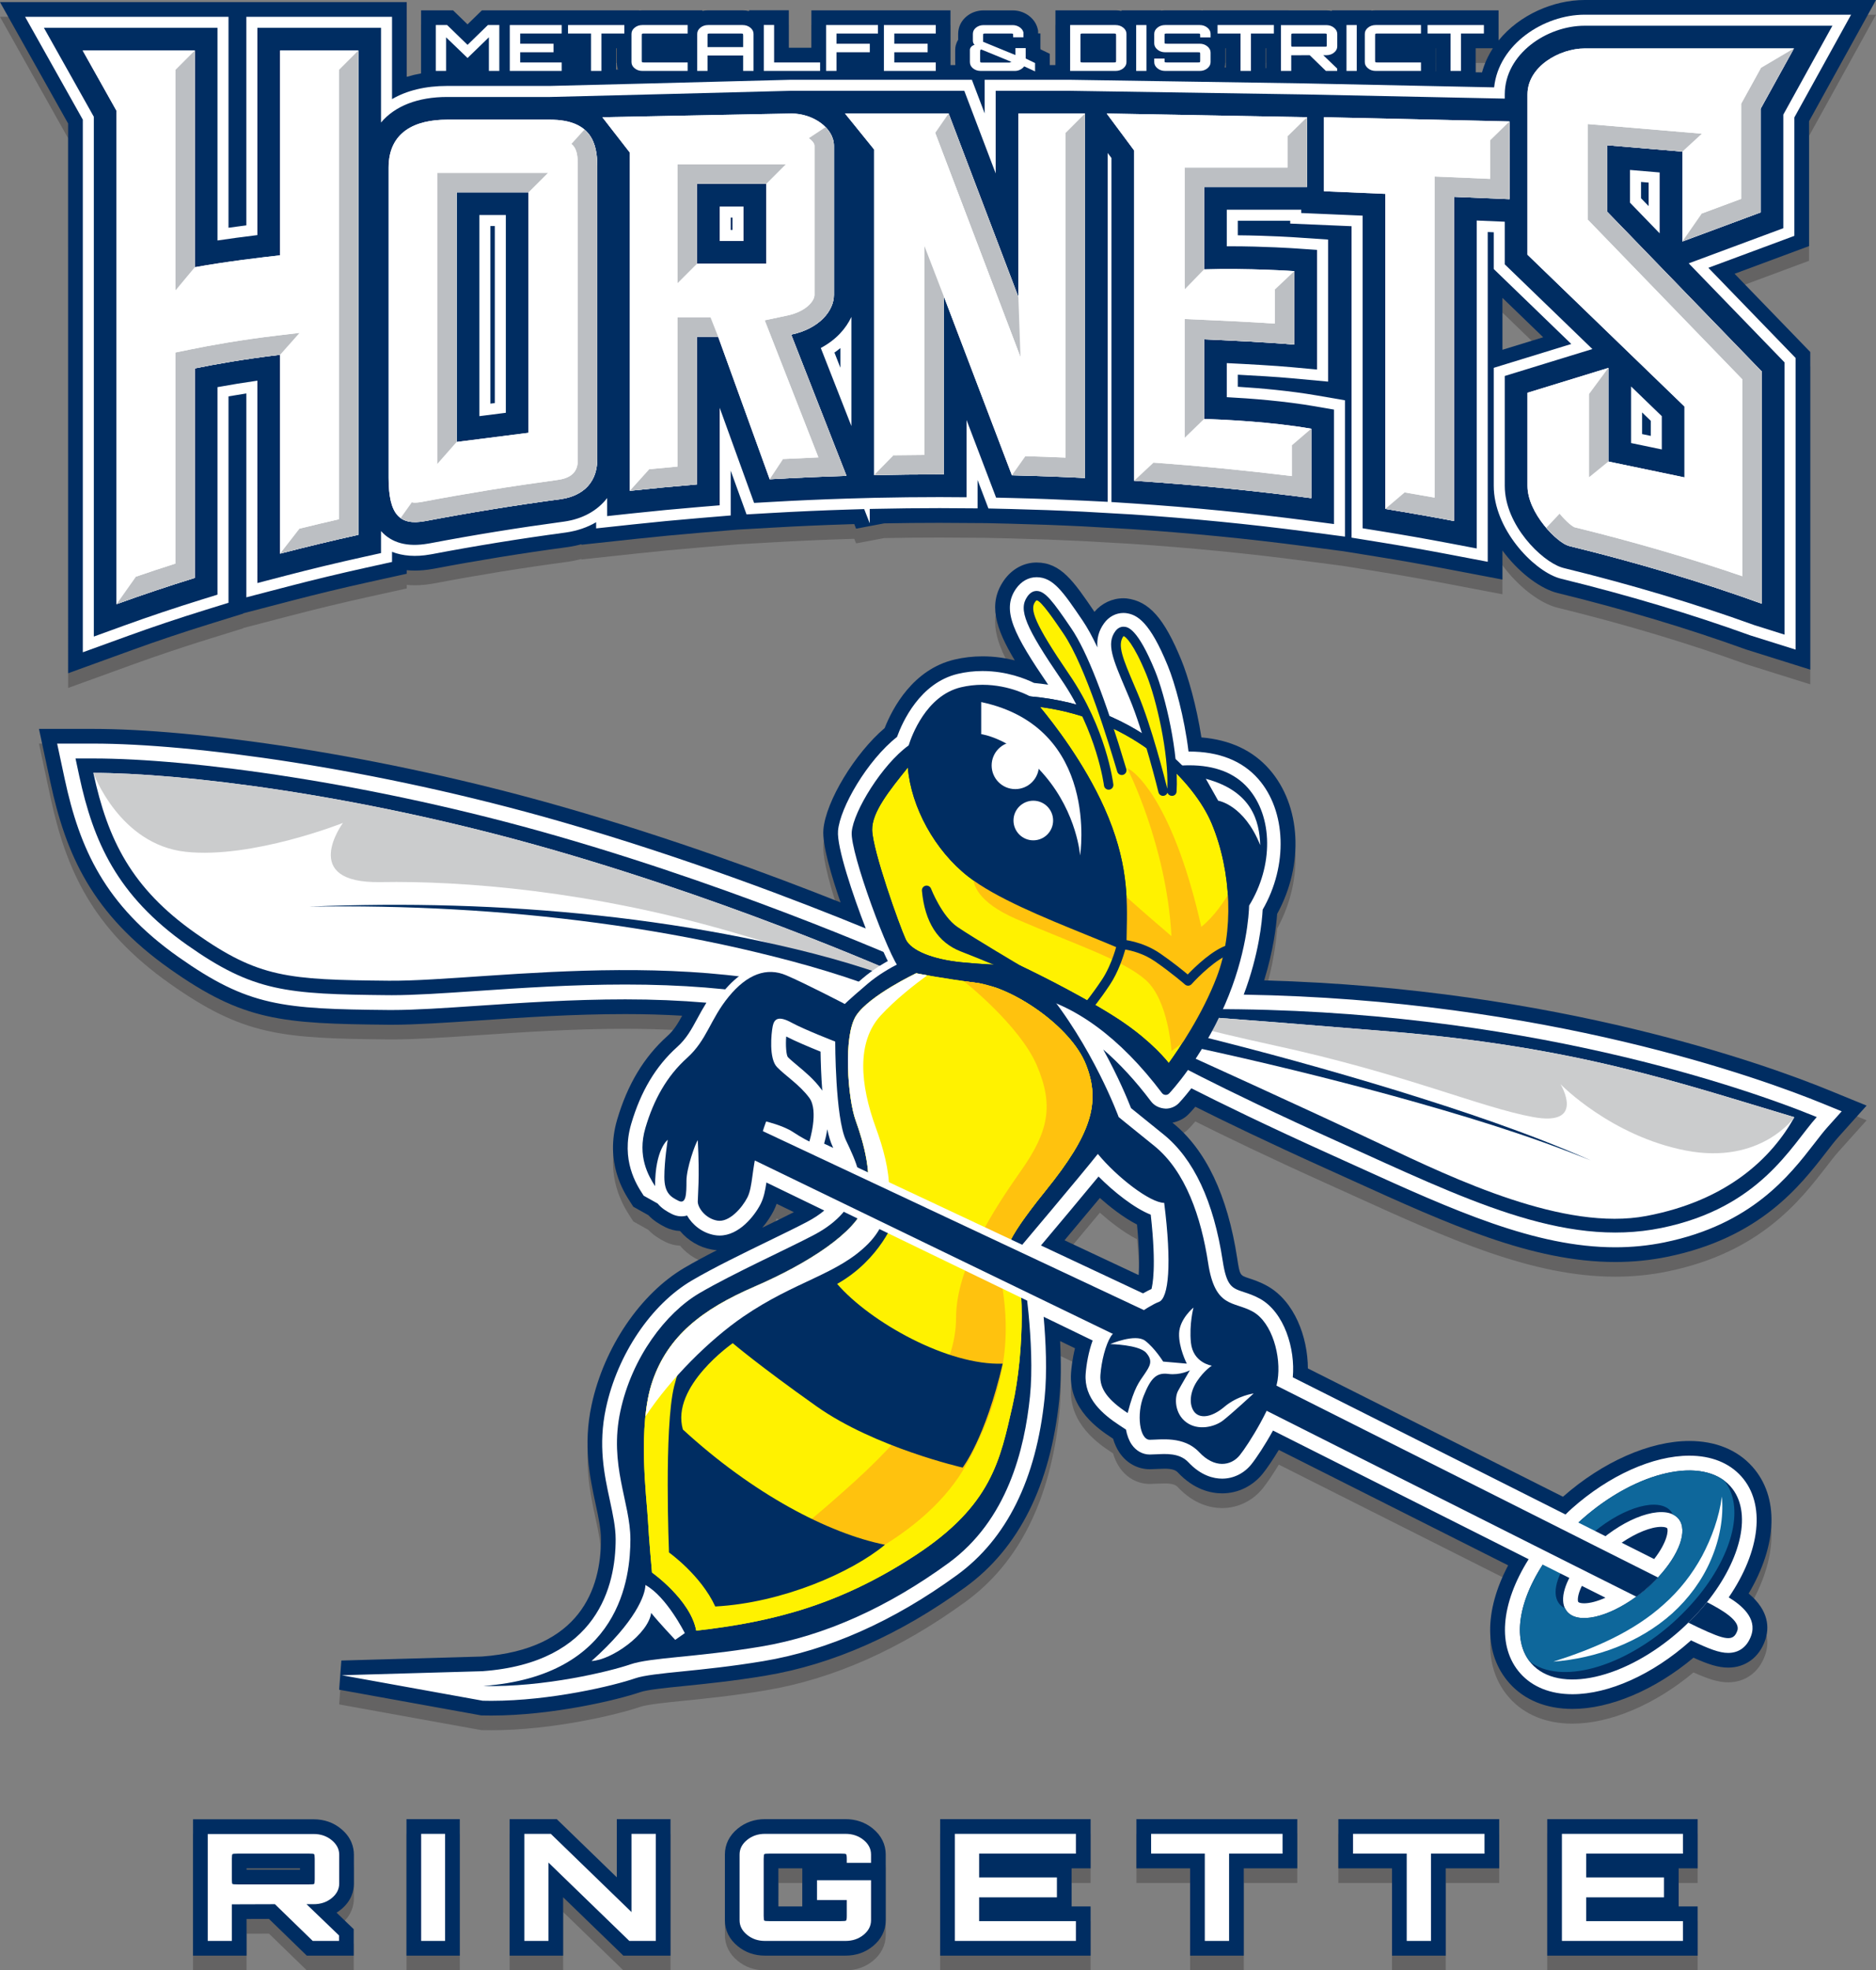 <?xml version="1.0" encoding="utf-8"?>
<!-- Generator: Adobe Illustrator 16.0.0, SVG Export Plug-In . SVG Version: 6.00 Build 0)  -->
<!DOCTYPE svg PUBLIC "-//W3C//DTD SVG 1.1//EN" "http://www.w3.org/Graphics/SVG/1.1/DTD/svg11.dtd">
<svg version="1.1" id="_x3C_Layer_x3E__copy" xmlns="http://www.w3.org/2000/svg" xmlns:xlink="http://www.w3.org/1999/xlink"
	 x="0px" y="0px" width="347.702px" height="365.009px" viewBox="0 0 347.702 365.009" enable-background="new 0 0 347.702 365.009"
	 xml:space="preserve">
<rect x="0" y="0" width="347.702" height="365.009" fill="#808080" stroke="none"/>
<path opacity="0.3" fill="#231F20" d="M286.766,365.009v-25.283h27.879v9.11h-3.517v7.063h3.517v9.11H286.766z M258.001,365.009
	v-16.173h-9.947v-9.11h29.813v9.11h-9.916v16.173H258.001z M220.575,365.009v-16.173h-9.949v-9.11h29.813v9.11h-9.916v16.173
	H220.575z M174.251,365.009v-25.283h27.883v9.11h-3.52v7.063h3.52v9.11H174.251z M141.778,365.009c-1.922,0-3.617-0.587-5.034-1.743
	c-1.563-1.268-2.392-2.933-2.392-4.809v-12.18c0-1.876,0.828-3.541,2.396-4.813c1.415-1.152,3.109-1.739,5.029-1.739h14.924
	c1.947,0,3.652,0.587,5.072,1.742c1.562,1.272,2.389,2.937,2.389,4.81v12.18c0,1.873-0.827,3.537-2.391,4.81
	c-1.416,1.155-3.12,1.742-5.07,1.742H141.778z M148.702,355.898v-7.063h-4.432l-0.005,7.063H148.702z M115.533,365.009
	l-11.163-10.814v10.814h-9.913v-25.283h8.734l11.129,10.782v-10.782h9.95v25.283H115.533z M75.337,365.009v-25.283h9.881v25.283
	H75.337z M56.859,365.009l-7.006-6.801l-4.157,0.013v6.788h-9.918v-25.255h22.353c1.952,0,3.66,0.593,5.08,1.765
	c1.968,1.618,2.38,3.496,2.38,4.786v5.346c0,1.306-0.414,3.199-2.391,4.813c-0.264,0.216-0.54,0.412-0.824,0.588l3.181,3.055v4.903
	H56.859z M55.606,349.092v-0.256h-9.91v0.256H55.606z M91.063,320.531c-0.564,0-1.125-0.005-1.676-0.021l-0.207-0.006l-26.32-4.759
	l0.406-5.402l26.049-0.743c18.22-1.325,22.068-12.537,22.068-21.709c0-1.942-0.484-4.194-0.998-6.579
	c-1.045-4.832-2.346-10.833-0.741-18.299c2.282-10.654,9.046-20.639,17.229-25.437c1.784-1.048,3.841-2.149,5.998-3.253
	c-0.312-0.02-0.623-0.057-0.926-0.116c-2.27-0.391-4.389-1.639-5.91-3.437c-0.923-0.04-1.854-0.279-2.705-0.699
	c-1.026-0.519-2.17-1.178-3.173-2.241l-2.779-1.556l-0.548-0.855c-1.176-1.807-4.777-7.349-2.45-15.268
	c1.921-6.53,4.964-11.595,9.299-15.486c1.187-1.066,1.886-2.201,2.753-3.778c-3.426-0.202-6.904-0.302-10.53-0.302
	c-9.727,0-18.972,0.626-27.129,1.181c-6.33,0.427-11.748,0.792-16.118,0.792l-0.665-0.001c-19.91-0.189-26.853-0.706-40.488-10.32
	c-14.41-10.16-19.286-21.188-22.169-34.624l-2.109-9.858h10.078c18.32,0,52.471,4.508,87.462,14.578
	c19.862,5.716,37.951,12.368,51.029,17.57c-1.633-4.727-3.421-10.667-3.184-13.482c0.431-5.241,5.856-14.162,11.354-18.819
	c1.457-3.688,5.221-10.858,12.934-12.689c1.674-0.397,3.424-0.6,5.195-0.6c2.247,0,4.271,0.316,5.992,0.75
	c-3.615-6.015-4.984-10.534-2.027-14.805c1.479-2.117,3.689-3.328,6.072-3.328c4.5,0.02,6.854,3.447,10.716,9.132
	c1.375-1.6,3.307-2.508,5.386-2.508l0.554,0.025c4.202,0.498,7.003,3.697,10.173,11.427c1.259,3.071,2.812,8.5,3.716,14.324
	c5.354,0.453,9.532,2.43,12.578,5.89c5.907,6.716,6.474,17.655,1.458,26.806c-0.165,2.283-0.694,6.761-2.41,12.317
	c54.444,1.48,93.598,15.82,104.484,20.263l7.176,2.933l-5.173,5.765c-0.729,0.813-1.477,1.789-2.304,2.859
	c-4.899,6.326-12.299,15.878-29.451,19.385c-3.119,0.638-6.367,0.963-9.646,0.963c-15.458,0-30.906-7.008-48.79-15.122l-4.761-2.155
	c-11-4.959-19.052-8.858-24.289-11.483c-0.638,0.75-1.096,1.236-1.247,1.371c-0.716,0.763-1.798,1.339-2.997,1.58
	c0.011,0.009,0.021,0.018,0.031,0.027c6.163,4.961,10.195,13.426,11.982,25.157c0.471,3.082,0.532,3.101,2.064,3.609
	c0.912,0.298,2.156,0.705,3.5,1.456c5.074,2.839,7.506,9.498,7.529,15.28L289.688,280c7.352-6.472,16.089-10.33,23.416-10.33
	c4.87,0,8.915,1.65,11.695,4.771c4.979,5.596,4.662,14.436-0.7,23.489c3.83,3.21,3.841,6.419,3.051,8.683
	c-1.106,3.157-3.662,5.04-6.835,5.04c-1.862,0-3.732-0.617-6.438-1.834c-7.136,5.964-15.426,9.489-22.429,9.489
	c-4.87,0-8.915-1.652-11.697-4.777c-4.694-5.278-4.731-13.293-0.224-21.821c-15.961-8.02-33.553-16.873-42.51-21.386
	c-1.075,1.777-2.174,3.408-2.99,4.417c-1.867,2.307-4.604,3.632-7.506,3.632c-2.093,0-5.224-0.678-8.25-3.905
	c-0.426-0.454-1.173-0.658-2.42-0.658c-0.389,0-0.759,0.019-1.088,0.035c-0.887,0.045-1.307,0.06-1.66,0.06
	c-2.239,0-4.285-1.118-5.612-3.068c-0.505-0.75-0.904-1.618-1.191-2.593l-0.29-0.191c-2.188-1.44-8-5.263-7.5-12.014
	c0.059-0.806,0.236-2.545,0.731-4.54l-2.759-1.335c0.211,4.143,0.157,7.774-0.159,10.839c-1.628,15.849-7.474,27.536-17.373,34.735
	c-12.115,8.813-24.584,14.335-37.056,16.411c-5.976,0.993-11.019,1.504-15.072,1.913c-3.394,0.341-6.87,0.69-8.194,1.149
	C114.544,317.621,102.434,320.531,91.063,320.531z M211.038,238.936c0.133-1.731,0.159-4.662-0.304-9.363
	c-2.579-1.329-5.096-3.337-6.88-4.919c-2.062,2.483-4.49,5.382-6.554,7.837L211.038,238.936z M143.944,225.729
	c-0.157,0.445-0.341,0.884-0.562,1.313c-0.529,1.031-1.239,2.113-2.104,3.12c0.041-0.019,0.08-0.037,0.117-0.056
	c2.176-1.059,4.149-2.019,5.745-2.829L143.944,225.729z M12.626,25.608L0,3.116h75.385v13.842c0.854-0.259,1.739-0.471,2.659-0.634
	V4.64h5.932l2.676,2.598l2.667-2.598h29.124v0.035c0.202-0.023,0.407-0.035,0.614-0.035h11.118v0.108
	c0.343-0.072,0.696-0.108,1.061-0.108h6.395c0.418,0,0.822,0.047,1.21,0.139v-0.15h7.359v6.943h4.184V4.64h25.778v10.137h0.912
	c-0.023-0.177-0.034-0.358-0.034-0.542v-2.289c0-0.476,0.104-1.15,0.55-1.853V9.004c0-1.292,0.572-2.46,1.612-3.292
	c0.878-0.697,1.946-1.061,3.101-1.061h5.379c1.034,0,1.984,0.289,2.824,0.856c0.96,0.658,1.588,1.552,1.83,2.597l0.071,0.303v0.505
	h0.421v2.938l1.739,0.838v2.087h1.051V4.64h11.134c0.38,0,0.75,0.039,1.105,0.116V4.64h7.35v0.052
	c0.242-0.035,0.489-0.052,0.739-0.052h6.412c0.197,0,0.389,0.011,0.58,0.032V4.64h15.89v0.012h6.994
	c0.349,0,0.687,0.033,1.017,0.099V4.64h7.349v0.059c0.256-0.038,0.519-0.059,0.785-0.059h22.779v5.578
	c3.862-4.761,10.195-7.494,15.94-7.494h54.011l-12.41,22.457v23.132l-13.804,5.126l14.029,14.492v58.843l-11.921-3.739
	c-10.878-3.933-22.58-7.436-34.897-10.45l-0.631-0.179c-3.037-0.98-6.769-3.846-9.606-7.704v5.386l-10.652-2.028
	c-4.221-0.802-8.426-1.542-12.484-2.194l-6.395-1.031l-7.062-0.925c-10.559-1.386-21.41-2.453-32.251-3.168l-8.982-0.511
	c-4.469-0.219-8.947-0.383-13.309-0.489l-4.594-0.108l-8.578-0.053c-3.375,0-6.83,0.033-10.277,0.098l-5.213,0.984l-0.329-0.848
	l-1.165,0.036c-4.713,0.148-9.424,0.356-13.993,0.621l-6.429,0.367l-6.822,0.566c-4.08,0.339-8.194,0.733-12.229,1.167l-9.932,1.069
	v-0.098c-0.816,0.229-1.665,0.404-2.54,0.529l-0.301,0.041c-8.222,1.106-16.418,2.434-24.368,3.947l-0.412,0.068
	c-1.074,0.193-2.184,0.295-3.248,0.295c-0.513,0-1.019-0.022-1.513-0.07v0.66l-7.038,1.555c-4.761,1.05-9.529,2.198-14.176,3.408
	l-9.097,2.37v0.052l-6.319,1.958c-4.785,1.483-9.529,3.074-14.1,4.73l-12.029,4.361V25.608z M278.462,67.522l7.557-2.321
	l-7.557-7.299V67.522z M274.68,16.138c0.444-1.621,1.136-3.12,2.021-4.48h-3.2v4.457L274.68,16.138z M266.126,15.96v-4.302h-0.035
	v4.301L266.126,15.96z M114.195,15.617c0.119-0.003,0.239-0.005,0.358-0.009c-0.154-0.437-0.236-0.903-0.236-1.385v-2.565h-0.122
	V15.617z M234.686,15.343v-3.685h-0.109v3.684L234.686,15.343z M227.201,15.227v-3.569h-0.104v2.565c0,0.343-0.042,0.677-0.122,1
	L227.201,15.227z"/>
<path fill="#002D62" d="M286.766,362.285v-25.283h27.879v9.111h-3.517v7.062h3.517v9.11H286.766z M258.001,362.285v-16.172h-9.947
	v-9.111h29.813v9.111h-9.916v16.172H258.001z M220.575,362.285v-16.172h-9.949v-9.111h29.813v9.111h-9.916v16.172H220.575z
	 M174.251,362.285v-25.283h27.883v9.111h-3.52v7.062h3.52v9.11H174.251z M141.778,362.285c-1.922,0-3.617-0.586-5.034-1.743
	c-1.563-1.268-2.392-2.933-2.392-4.809v-12.179c0-1.877,0.828-3.542,2.396-4.813c1.415-1.152,3.109-1.739,5.029-1.739h14.924
	c1.947,0,3.652,0.587,5.072,1.742c1.562,1.272,2.389,2.937,2.389,4.811v12.179c0,1.873-0.827,3.537-2.391,4.81
	c-1.416,1.156-3.12,1.742-5.07,1.742H141.778z M148.702,353.175v-7.062h-4.432l-0.005,7.062H148.702z M115.533,362.285
	l-11.163-10.814v10.814h-9.913v-25.283h8.734l11.129,10.782v-10.782h9.95v25.283H115.533z M75.337,362.285v-25.283h9.881v25.283
	H75.337z M56.859,362.285l-7.006-6.801l-4.157,0.014v6.787h-9.918V337.03h22.353c1.952,0,3.66,0.593,5.08,1.765
	c1.968,1.618,2.38,3.496,2.38,4.786v5.346c0,1.306-0.414,3.2-2.391,4.813c-0.264,0.216-0.54,0.413-0.824,0.588l3.181,3.055v4.903
	H56.859z M55.606,346.368v-0.255h-9.91v0.255H55.606z M91.063,317.809c-0.564,0-1.125-0.006-1.676-0.021l-0.207-0.006l-26.32-4.759
	l0.406-5.402l26.049-0.743c18.22-1.324,22.068-12.537,22.068-21.709c0-1.942-0.484-4.194-0.998-6.578
	c-1.045-4.833-2.346-10.834-0.741-18.299c2.282-10.655,9.046-20.64,17.229-25.438c1.784-1.048,3.841-2.149,5.998-3.253
	c-0.312-0.02-0.623-0.057-0.926-0.116c-2.27-0.391-4.389-1.638-5.91-3.437c-0.923-0.04-1.854-0.279-2.705-0.699
	c-1.026-0.519-2.17-1.178-3.173-2.241l-2.779-1.556l-0.548-0.855c-1.176-1.807-4.777-7.349-2.45-15.268
	c1.921-6.53,4.964-11.595,9.299-15.486c1.187-1.066,1.886-2.201,2.753-3.778c-3.426-0.202-6.904-0.302-10.53-0.302
	c-9.727,0-18.972,0.626-27.129,1.181c-6.33,0.427-11.748,0.792-16.118,0.792l-0.665-0.001c-19.91-0.189-26.853-0.706-40.488-10.32
	c-14.41-10.16-19.286-21.188-22.169-34.624l-2.109-9.858h10.078c18.32,0,52.471,4.509,87.462,14.578
	c19.862,5.716,37.951,12.368,51.029,17.57c-1.633-4.727-3.421-10.667-3.184-13.482c0.431-5.241,5.856-14.162,11.354-18.818
	c1.457-3.688,5.221-10.858,12.934-12.69c1.674-0.397,3.424-0.6,5.195-0.6c2.247,0,4.271,0.316,5.992,0.75
	c-3.615-6.015-4.984-10.534-2.027-14.805c1.479-2.117,3.689-3.327,6.072-3.327c4.5,0.02,6.854,3.447,10.716,9.132
	c1.375-1.6,3.307-2.508,5.386-2.508l0.554,0.025c4.202,0.498,7.003,3.697,10.173,11.428c1.259,3.07,2.812,8.499,3.716,14.324
	c5.354,0.454,9.532,2.43,12.578,5.89c5.907,6.716,6.474,17.655,1.458,26.806c-0.165,2.284-0.694,6.761-2.41,12.317
	c54.444,1.48,93.598,15.82,104.484,20.263l7.176,2.932l-5.173,5.765c-0.729,0.813-1.477,1.788-2.304,2.859
	c-4.899,6.326-12.299,15.878-29.451,19.385c-3.119,0.639-6.367,0.963-9.646,0.963c-15.458,0-30.906-7.008-48.79-15.122l-4.761-2.155
	c-11-4.959-19.052-8.858-24.289-11.483c-0.638,0.75-1.096,1.237-1.247,1.371c-0.716,0.763-1.798,1.339-2.997,1.58
	c0.011,0.009,0.021,0.017,0.031,0.026c6.163,4.962,10.195,13.426,11.982,25.157c0.471,3.082,0.532,3.101,2.064,3.609
	c0.912,0.298,2.156,0.705,3.5,1.456c5.074,2.839,7.506,9.498,7.529,15.28l47.279,23.768c7.352-6.472,16.089-10.33,23.416-10.33
	c4.87,0,8.915,1.65,11.695,4.771c4.979,5.597,4.662,14.436-0.7,23.489c3.83,3.211,3.841,6.42,3.051,8.683
	c-1.106,3.157-3.662,5.04-6.835,5.04c-1.862,0-3.732-0.617-6.438-1.834c-7.136,5.964-15.426,9.489-22.429,9.489
	c-4.87,0-8.915-1.652-11.697-4.777c-4.694-5.278-4.731-13.293-0.224-21.821c-15.961-8.02-33.553-16.873-42.51-21.386
	c-1.075,1.776-2.174,3.408-2.99,4.417c-1.867,2.307-4.604,3.632-7.506,3.632c-2.093,0-5.224-0.677-8.25-3.905
	c-0.426-0.454-1.173-0.658-2.42-0.658c-0.389,0-0.759,0.02-1.088,0.035c-0.887,0.045-1.307,0.06-1.66,0.06
	c-2.239,0-4.285-1.118-5.612-3.067c-0.505-0.75-0.904-1.619-1.191-2.594l-0.29-0.191c-2.188-1.44-8-5.263-7.5-12.014
	c0.059-0.806,0.236-2.545,0.731-4.54l-2.759-1.335c0.211,4.142,0.157,7.774-0.159,10.838c-1.628,15.849-7.474,27.536-17.373,34.735
	c-12.115,8.813-24.584,14.335-37.056,16.411c-5.976,0.993-11.019,1.504-15.072,1.913c-3.394,0.341-6.87,0.69-8.194,1.149
	C114.544,314.897,102.434,317.809,91.063,317.809z M211.038,236.212c0.133-1.731,0.159-4.662-0.304-9.363
	c-2.579-1.329-5.096-3.337-6.88-4.919c-2.062,2.482-4.49,5.382-6.554,7.836L211.038,236.212z M143.944,223.005
	c-0.157,0.445-0.341,0.884-0.562,1.313c-0.529,1.031-1.239,2.113-2.104,3.12c0.041-0.019,0.08-0.037,0.117-0.056
	c2.176-1.059,4.149-2.019,5.745-2.829L143.944,223.005z M12.626,22.884L0,0.393h75.385v13.842c0.854-0.259,1.739-0.471,2.659-0.634
	V1.917h5.932l2.676,2.597l2.667-2.597h29.124v0.035c0.202-0.023,0.407-0.035,0.614-0.035h11.118v0.108
	c0.343-0.072,0.696-0.108,1.061-0.108h6.395c0.418,0,0.822,0.046,1.21,0.138v-0.15h7.359v6.943h4.184V1.917h25.778v10.136h0.912
	c-0.023-0.177-0.034-0.358-0.034-0.542V9.223c0-0.476,0.104-1.15,0.55-1.853V6.281c0-1.293,0.572-2.46,1.612-3.292
	c0.878-0.697,1.946-1.062,3.101-1.062h5.379c1.034,0,1.984,0.289,2.824,0.856c0.96,0.659,1.588,1.552,1.83,2.597l0.071,0.303V6.19
	h0.421v2.938l1.739,0.838v2.087h1.051V1.917h11.134c0.38,0,0.75,0.039,1.105,0.116V1.917h7.35v0.052
	c0.242-0.035,0.489-0.052,0.739-0.052h6.412c0.197,0,0.389,0.01,0.58,0.032V1.917h15.89v0.012h6.994
	c0.349,0,0.687,0.033,1.017,0.099v-0.11h7.349v0.058c0.256-0.038,0.519-0.058,0.785-0.058h22.779v5.577
	C281.613,2.733,287.946,0,293.691,0h54.011l-12.41,22.458v23.131l-13.804,5.127l14.029,14.491v58.844l-11.921-3.74
	c-10.878-3.933-22.58-7.435-34.897-10.45l-0.631-0.179c-3.037-0.98-6.769-3.846-9.606-7.704v5.386l-10.652-2.028
	c-4.221-0.802-8.426-1.542-12.484-2.194l-6.395-1.031l-7.062-0.925c-10.559-1.386-21.41-2.453-32.251-3.168l-8.982-0.51
	c-4.469-0.22-8.947-0.383-13.309-0.49l-4.594-0.108l-8.578-0.053c-3.375,0-6.83,0.033-10.277,0.098l-5.213,0.984l-0.329-0.849
	l-1.165,0.036c-4.713,0.148-9.424,0.356-13.993,0.621l-6.429,0.367l-6.822,0.566c-4.08,0.339-8.194,0.733-12.229,1.167l-9.932,1.069
	v-0.099c-0.816,0.229-1.665,0.404-2.54,0.529l-0.301,0.042c-8.222,1.106-16.418,2.434-24.368,3.947l-0.412,0.068
	c-1.074,0.193-2.184,0.295-3.248,0.295c-0.513,0-1.019-0.022-1.513-0.07v0.66l-7.038,1.555c-4.761,1.05-9.529,2.198-14.176,3.408
	l-9.097,2.37v0.052l-6.319,1.959c-4.785,1.483-9.529,3.073-14.1,4.73l-12.029,4.361V22.884z M278.462,64.799l7.557-2.321
	l-7.557-7.299V64.799z M274.68,13.414c0.444-1.621,1.136-3.12,2.021-4.48h-3.2v4.457L274.68,13.414z M266.126,13.236V8.934h-0.035
	v4.301L266.126,13.236z M114.195,12.893c0.119-0.002,0.239-0.005,0.358-0.009c-0.154-0.437-0.236-0.903-0.236-1.384V8.934h-0.122
	V12.893z M234.686,12.619V8.934h-0.109v3.684L234.686,12.619z M227.201,12.503V8.934h-0.104V11.5c0,0.343-0.042,0.677-0.122,1
	L227.201,12.503z"/>
<g>
	<path fill="#FFFFFF" d="M91.063,315.085c-0.537,0-1.074-0.006-1.602-0.021l-26.118-4.722l26.05-0.744
		c21.495-1.56,24.714-15.977,24.714-24.431c0-2.236-0.517-4.632-1.062-7.168c-1.043-4.815-2.218-10.246-0.739-17.138
		c2.13-9.942,8.389-19.229,15.945-23.659c4.029-2.365,9.534-5.039,14.392-7.399c2.727-1.326,5.187-2.523,6.949-3.454
		c1.248-0.659,2.29-1.343,3.179-2.096l-10.722-5.191c-0.215,1.464-0.489,2.84-1.09,4.013c-1.112,2.161-3.958,5.815-7.588,5.815
		c-0.304,0-0.615-0.024-0.913-0.081c-2.319-0.4-4.154-1.936-5.117-3.629c-0.824,0.251-1.835,0.204-2.806-0.275
		c-0.934-0.472-1.886-1.029-2.649-1.951l-2.583-1.447l-0.18-0.282c-1.123-1.726-4.104-6.313-2.131-13.03
		c1.773-6.029,4.556-10.683,8.506-14.227c1.731-1.557,2.633-3.22,3.773-5.325c0.517-0.959,1.041-1.91,1.654-2.886
		c-4.888-0.417-9.827-0.62-15.024-0.62c-9.841,0-19.152,0.633-27.368,1.19c-6.282,0.424-11.6,0.783-15.879,0.783l-0.659-0.001
		c-19.669-0.187-25.914-0.649-38.925-9.823c-13.689-9.651-18.326-20.159-21.076-32.97l-1.404-6.563h6.711
		c18.131,0,51.974,4.475,86.709,14.472c23.433,6.742,44.463,14.858,56.455,19.779c-2.372-6.101-5.394-15.081-5.144-18.083
		c0.356-4.315,5.429-13.061,10.932-17.398c1-2.767,4.25-10.019,11.271-11.686c1.471-0.35,3.006-0.526,4.567-0.526
		c4.51,0,8.043,1.458,9.561,2.208c0.884,0.085,1.751,0.191,2.615,0.322c-6.293-9.241-8.727-13.779-5.971-17.757
		c0.971-1.392,2.329-2.155,3.832-2.155c3.08,0.013,4.902,2.696,8.532,8.042c0.872,1.286,1.785,2.942,2.737,4.961
		c-0.123-1.627,0.223-3.068,1.239-4.471c0.872-1.211,2.184-1.907,3.593-1.907l0.413,0.021c2.119,0.254,4.457,1.604,7.793,9.741
		c1.335,3.257,3.074,9.548,3.851,15.912c0.04-0.001,0.083-0.001,0.123-0.001c5.529,0,9.835,1.706,12.798,5.07
		c5.211,5.926,5.54,16.057,0.822,24.213c-0.117,2.205-0.694,8.265-3.511,15.752c55.856,0.895,96.127,15.609,107.234,20.142
		l3.596,1.47l-2.59,2.888c-0.77,0.856-1.562,1.883-2.435,3.014c-4.662,6.021-11.673,15.075-27.839,18.38
		c-2.941,0.603-6.003,0.908-9.102,0.908c-14.871,0-30.07-6.896-47.67-14.881l-4.756-2.154c-12.24-5.518-20.847-9.729-26.145-12.421
		c-1.389,1.782-2.299,2.73-2.309,2.739c-0.617,0.647-1.517,1.032-2.447,1.032c-1.194-0.071-2.12-0.552-2.731-1.36
		c-2.847-3.777-5.807-6.989-8.849-9.604c2.846,5.16,4.571,9.373,5.154,10.868c0.734,0.597,2.383,1.934,5.989,4.842
		c5.62,4.524,9.319,12.413,11.001,23.447c0.724,4.733,1.718,5.063,3.901,5.785c0.846,0.276,1.907,0.622,3.024,1.247
		c4.495,2.516,6.554,9.268,6.066,14.547l50.551,25.414c0.375-0.372,0.756-0.74,1.16-1.101c6.898-6.134,15.04-9.795,21.777-9.795
		c4.072,0,7.412,1.335,9.66,3.859c4.508,5.065,3.559,13.745-2.349,22.393c2.264,1.387,5.312,3.785,4.163,7.069
		c-0.727,2.073-2.24,3.216-4.264,3.216c-1.668,0-3.591-0.764-6.774-2.268l-0.117-0.058c-0.069,0.063-0.136,0.124-0.202,0.184
		c-6.899,6.135-15.038,9.796-21.772,9.796c-4.072,0-7.413-1.337-9.663-3.865c-4.301-4.834-3.684-12.844,1.545-21.146
		c-18.091-9.089-39.07-19.649-47.383-23.837c-1.48,2.688-3.09,5.121-4.037,6.29c-1.348,1.667-3.313,2.623-5.389,2.623
		c-1.556,0-3.904-0.528-6.264-3.044c-1.654-1.764-4.258-1.542-5.878-1.47c-0.579,0.03-0.957,0.045-1.276,0.045
		c-1.324,0-2.548-0.684-3.359-1.876c-0.492-0.728-0.846-1.665-1.048-2.748l-1.191-0.781c-3.102-2.04-6.617-4.968-6.279-9.537
		c0.128-1.721,0.531-4.103,1.295-6.178l-9.083-4.399c0.404,4.556,0.673,10.245,0.176,15.061c-1.545,15.05-7.02,26.089-16.265,32.813
		c-11.769,8.561-23.847,13.92-35.9,15.927c-5.905,0.981-10.907,1.486-14.929,1.894c-3.844,0.386-7.16,0.72-8.783,1.282
		C113.794,312.274,102.085,315.085,91.063,315.085z M89.505,312.32l0.236,0.042c0.301-0.005,0.807-0.001,1.322-0.001
		c10.676,0,21.982-2.709,25.783-4.021c1.92-0.668,5.221-0.999,9.402-1.419c3.979-0.401,8.937-0.903,14.753-1.87
		c11.632-1.938,23.321-7.133,34.747-15.442c8.594-6.249,13.691-16.642,15.157-30.89c0.564-5.483,0.085-12.228-0.415-16.92
		l-0.26-2.44l15.859,7.68l-0.59,1.225c-0.945,1.963-1.429,4.704-1.557,6.453c-0.234,3.128,2.293,5.241,5.057,7.059v0.002
		l1.438-5.862l0.835,7.708c0.099,1.022,0.356,1.886,0.727,2.432c0.207,0.308,0.571,0.68,1.104,0.68c0.276,0,0.606-0.015,0.979-0.034
		c0.606-0.026,1.091-0.048,1.604-0.048c1.862,0,4.57,0.246,6.56,2.367c1.691,1.805,3.261,2.184,4.276,2.184
		c1.25,0,2.441-0.588,3.271-1.613c0.779-0.96,2.652-3.713,4.373-7.019l0.619-1.192l1.2,0.605
		c7.495,3.775,30.618,15.417,49.936,25.118l1.394,0.699l-0.883,1.288c-5.181,7.56-6.207,15.055-2.611,19.097
		c1.718,1.931,4.356,2.952,7.628,2.952c6.088,0,13.549-3.404,19.961-9.105c0.229-0.206,0.452-0.421,0.671-0.632l0.686-0.661
		l1.926,0.731c2.702,1.277,4.484,2.012,5.623,2.012c0.627,0,1.266-0.168,1.693-1.391c0.274-0.787,0.136-2.115-4.231-4.552
		l-1.354-0.754l0.92-1.245c5.799-7.845,7.157-15.962,3.386-20.2c-1.715-1.929-4.351-2.947-7.625-2.947
		c-6.088,0-13.554,3.403-19.967,9.104c-0.539,0.482-1.037,0.983-1.537,1.486l-0.896,0.9l-54.061-27.178l0.159-0.985
		c0.71-4.415-0.997-10.732-4.583-12.739c-0.886-0.496-1.769-0.785-2.545-1.039c-2.969-0.981-4.833-2.007-5.742-7.96
		c-1.575-10.34-4.945-17.653-10.017-21.737c-4.179-3.369-5.737-4.633-6.285-5.082l-0.282-0.231l-0.13-0.34
		c-0.519-1.373-3.375-8.618-8.511-16.523l-3.283-5.052l5.137,3.149c5.218,3.201,10.245,7.982,14.939,14.212
		c0.131,0.17,0.327,0.264,0.604,0.281c0.141-0.002,0.327-0.081,0.452-0.214c0.021-0.02,1.149-1.205,2.774-3.38l0.688-0.92
		l1.021,0.524c5.157,2.639,14.032,7.015,27.039,12.878l4.758,2.156c17.315,7.855,32.268,14.639,46.548,14.639
		c2.915,0,5.793-0.287,8.554-0.853c15.179-3.103,21.817-11.677,26.212-17.351c0.938-1.215,1.773-2.292,2.582-3.194l0.011-0.01
		l-0.019-0.007c-11.126-4.54-51.809-19.398-108.211-19.965l-2.016-0.02l0.771-1.863c3.465-8.363,3.981-15.143,4.056-17.022
		l0.017-0.346l0.175-0.298c4.312-7.217,4.163-16.182-0.351-21.315c-2.424-2.751-6.043-4.146-10.756-4.146
		c-0.234,0-0.474,0.016-0.719,0.035l-0.598,0.045l-1.2-1.13l-0.231-0.664c-0.668-6.057-2.391-12.578-3.747-15.888
		c-3.189-7.781-4.937-7.992-5.511-8.062l-0.248-0.012c-0.606,0.002-1.056,0.425-1.311,0.78c-1.541,2.131-0.572,4.638,1.965,10.604
		l0.67,1.583c0.426,1.009,0.884,2.206,1.359,3.583l1.145,3.302l-3.078-1.659c-0.928-0.5-1.88-0.968-2.846-1.403l-0.54-0.243
		l-0.188-0.557c-2.554-7.451-4.883-12.755-6.926-15.764c-3.439-5.068-4.777-6.841-6.282-6.848c-0.606,0-1.128,0.322-1.591,0.985
		c-1.614,2.333-0.309,5.464,6.365,15.226c0.476,0.702,0.943,1.431,1.398,2.184l1.633,2.704l-3.085-0.669
		c-1.896-0.411-3.761-0.697-5.7-0.875l-0.5-0.146c-0.92-0.475-4.264-2.025-8.553-2.025c-1.35,0-2.674,0.152-3.939,0.452
		c-6.027,1.431-8.764,8.25-9.458,10.304l-0.136,0.399l-0.335,0.252c-5.231,3.942-9.907,12.324-10.189,15.706
		c-0.184,2.202,2.87,12.023,6.165,19.826l1.295,3.071l-3.074-1.285c-11.191-4.674-33.763-13.608-59.165-20.917
		c-34.479-9.923-68.015-14.365-85.954-14.365h-3.344l0.702,3.268c2.614,12.186,7.012,22.174,19.98,31.315
		c12.346,8.705,18.373,9.144,37.371,9.325l0.646,0.001c4.184,0,9.461-0.356,15.57-0.769c8.38-0.569,17.74-1.205,27.674-1.205
		c6.104,0,11.857,0.276,17.589,0.844l2.402,0.238l-1.445,1.932c-1.151,1.542-1.973,3.013-2.779,4.509
		c-1.167,2.153-2.269,4.183-4.351,6.055c-3.562,3.198-6.086,7.44-7.714,12.969c-1.529,5.21,0.524,8.791,1.62,10.498l2.657,1.628
		c0.431,0.581,1.034,0.958,1.867,1.378c0.593,0.292,0.898,0.142,1.069-0.139l1.965-3.291l0.551,3.794
		c0.187,1.298,1.718,2.972,3.612,3.299c0.156,0.029,0.292,0.038,0.426,0.038c2.141,0,4.303-2.659,5.164-4.334
		c0.532-1.043,0.734-2.519,0.969-4.226l0.369-2.624l17.443,8.447l-1.191,1.345c-1.35,1.522-3.07,2.826-5.262,3.983
		c-1.784,0.943-4.271,2.153-7.021,3.491c-4.822,2.343-10.274,4.994-14.213,7.302c-6.93,4.063-12.682,12.652-14.658,21.881
		c-1.356,6.319-0.247,11.445,0.729,15.968c0.586,2.708,1.131,5.241,1.131,7.768c0,9.401-3.546,25.427-27.3,27.15L89.505,312.32z
		 M293.599,299.742c-1.404,0-2.498-0.422-3.16-1.22c-1.245-1.485-0.875-4.128,1.019-7.246l0.651-1.073l11.246,5.637l-2.115,1.277
		C298.434,298.81,295.718,299.742,293.599,299.742z M293.184,293.788c-0.862,1.771-0.806,2.808-0.654,2.989
		c0.079,0.098,0.436,0.241,1.069,0.241c1.079,0,2.457-0.367,3.96-1.037L293.184,293.788z M307.288,292.222l-11.813-5.94l1.646-1.327
		c5.45-4.4,11.905-6.071,13.967-3.594c1.622,1.951,0.375,5.991-3.107,10.053L307.288,292.222z M300.562,285.791l6.023,3.029
		c2.543-3.268,2.639-5.41,2.408-5.718c-0.083-0.1-0.442-0.246-1.097-0.246C305.981,282.856,303.239,283.973,300.562,285.791z
		 M212.003,242.683l-23.314-10.943l1.021-1.414c2.723-3.23,9.535-11.321,12.758-15.281l0.992-1.221l1.066,1.158
		c2.884,3.134,7.501,6.904,10.379,7.72l0.875,0.247l0.106,0.902c1.111,9.348,0.856,15.729-0.681,17.074l-0.441,0.258
		c-0.203,0.072-0.812,0.323-2.137,1.124L212.003,242.683z M192.934,230.725l18.918,8.877c0.612-0.351,1.136-0.623,1.567-0.812
		c0.133-0.554,0.979-3.819-0.139-13.769c-3.049-1.198-6.854-4.23-9.676-7.065C200.588,221.626,195.774,227.354,192.934,230.725z
		 M159.631,218.1l-10.205-4.786l0.599-1.85c0.648-2.101,1.385-6.187-0.008-8.079c-1.128-1.538-2.631-2.79-3.958-3.894
		c-0.813-0.682-1.526-1.285-2.046-1.823c-1.556-1.634-1.008-6.463-0.787-7.571l0.219-1.605l1.313,0.241
		c0.505,0.049,1.146,0.286,1.955,0.726c1.838,1.002,5.662,2.55,7.221,3.168l0.849,0.338l0.011,0.915
		c0.066,6.504,0.625,14.486,1.997,17.38c0.652,1.371,1.205,2.588,1.625,3.682L159.631,218.1z M152.745,211.862l1.691,0.793
		c-0.035-0.075-0.072-0.152-0.106-0.228c-0.401-0.843-0.729-1.958-1-3.233C153.163,210.278,152.929,211.22,152.745,211.862z
		 M145.718,192.014c-0.133,1.673,0.008,3.38,0.293,3.802c0.428,0.445,1.069,0.975,1.744,1.541c1.492,1.245,3.131,2.609,4.455,4.416
		c0.066,0.089,0.131,0.182,0.191,0.275c-0.207-2.714-0.287-5.347-0.318-7.229C150.149,194.04,147.409,192.896,145.718,192.014z"/>
</g>
<g>
	<path fill="#FFFFFF" d="M164.716,192.637c-12.199-5.962-28.166-8.859-48.813-8.859c-9.899,0-19.248,0.636-27.493,1.195
		c-6.184,0.417-11.501,0.778-15.754,0.778l-0.656-0.001c-19.331-0.183-25.465-0.634-38.144-9.573
		c-13.336-9.401-17.847-19.647-20.527-32.143l-1.054-4.916h5.027c18.035,0,51.724,4.458,86.332,14.418
		c36.512,10.509,67.091,24.309,67.396,24.447l3.511,1.589l-5.859,15L164.716,192.637z M115.902,175.647
		c16.442,0,30.156,1.778,41.616,5.41c-11.776-4.846-32.805-12.998-56.133-19.711c-32.007-9.211-61.322-13.229-78.866-13.976
		c2.359,8.242,6.229,15.259,16.02,22.162c10.791,7.609,15.073,7.91,33.526,8.087l0.598,0.001c3.979,0,9.171-0.351,15.182-0.758
		C96.221,176.294,105.71,175.647,115.902,175.647z"/>
</g>
<g>
	<path fill="#002D62" d="M167.935,192.662l-2.609-1.275c-12.392-6.056-28.555-9-49.423-9c-9.952,0-19.328,0.638-27.6,1.199
		c-6.139,0.415-11.437,0.775-15.647,0.775l-0.654-0.002c-18.984-0.18-25.006-0.619-37.345-9.318
		c-12.964-9.142-17.357-19.124-19.97-31.298l-0.691-3.234h3.307c17.939,0,51.471,4.441,85.945,14.363
		c36.311,10.45,66.906,24.239,67.209,24.378l2.312,1.046L167.935,192.662z M115.902,177.039c20.278,0,36.396,2.728,49.142,8.325
		l0.885-2.266c-7.75-3.369-33.951-14.395-64.16-23.086c-35.823-10.311-66.291-13.646-81.081-14.099
		c2.481,9.683,6.62,17.402,17.049,24.757c11.104,7.827,15.878,8.167,34.315,8.341l0.604,0.002c4.024,0,9.243-0.353,15.285-0.762
		C96.298,177.683,105.769,177.039,115.902,177.039z"/>
</g>
<g>
	<path fill="#FFFFFF" d="M102.509,157.44c-36.542-10.517-69.518-14.259-85.207-14.259c2.676,12.477,7.133,21.379,18.897,29.673
		c11.764,8.294,17.112,8.652,35.829,8.829c18.716,0.178,63.455-7.858,94.473,7.301l2.854-7.301
		C169.354,181.684,139.053,167.957,102.509,157.44z"/>
</g>
<g>
	<path fill="#CBCCCD" d="M34.414,157.798c12.299,1.336,29.146-5.347,29.146-5.347s-8.288,11.229,6.952,10.96
		c15.24-0.266,39.037,1.605,65.507,9.36c16.841,4.934,27.381,8.342,32.842,10.176l0.494-1.263c0,0-30.302-13.727-66.846-24.244
		c-36.542-10.517-69.518-14.259-85.207-14.259C17.302,143.182,22.115,156.46,34.414,157.798z"/>
</g>
<g>
	<path fill="#002D62" d="M162.732,183.155c-8.208-3.137-16.905-5.463-25.579-7.457c-8.699-1.972-17.509-3.525-26.365-4.714
		c-17.722-2.376-35.646-3.319-53.557-3.025c17.897-0.755,35.872-0.281,53.725,1.645c8.92,0.965,17.814,2.294,26.634,4.053
		c8.822,1.797,17.546,3.875,26.161,6.912L162.732,183.155z"/>
</g>
<g>
	<path fill="#FFFFFF" d="M232.188,145.199c-2.695-3.06-6.658-4.609-11.777-4.609c-0.267,0-0.54,0.018-0.822,0.039
		c-0.191-0.179-0.381-0.359-0.572-0.54c-0.684-6.195-2.431-12.814-3.84-16.255c-3.078-7.51-5.062-8.711-6.607-8.898l-0.338-0.019
		c-0.979,0-1.864,0.476-2.489,1.343c-2.053,2.836-0.678,6.069,1.817,11.938l0.67,1.577c0.415,0.983,0.859,2.152,1.324,3.496
		c-0.957-0.516-1.939-0.999-2.934-1.446c-2.594-7.571-4.979-12.983-7.086-16.088c-3.59-5.289-5.141-7.435-7.404-7.444
		c-0.739,0-1.806,0.269-2.713,1.568c-2.199,3.177-0.34,6.974,6.357,16.774c0.462,0.679,0.917,1.387,1.358,2.118
		c-1.938-0.42-3.878-0.718-5.862-0.9c-1.127-0.581-4.63-2.177-9.178-2.177c-1.445,0-2.881,0.164-4.254,0.489
		c-6.684,1.586-9.644,8.857-10.434,11.192c-5.535,4.17-10.418,12.963-10.727,16.681c-0.335,4.048,7.094,24.142,9.299,26.343
		c0.425,0.442,0.957,0.542,1.229,0.596l0.133,0.028l0.744-0.011c4.854,0,9.222,1.171,13.855,2.407
		c2.596,0.698,5.279,1.416,8.309,2.016c8.279,1.633,16.634,7.785,24.166,17.781c0.361,0.478,0.912,0.777,1.606,0.821h0.04
		c0.561,0,1.104-0.234,1.484-0.633c0.059-0.061,5.971-6.258,10.554-16.756c3.92-8.982,4.503-16.38,4.591-18.519
		C237.303,160.382,237.111,150.798,232.188,145.199z M212.022,128.173l-0.676-1.598c-1.091-2.556-1.952-4.583-2.299-5.991
		c0.583,0.967,1.362,2.478,2.32,4.813c0.553,1.35,1.21,3.391,1.824,5.812C212.788,130.072,212.397,129.062,212.022,128.173z
		 M199.176,124.311c-2.727-3.984-5.705-8.542-6.336-10.87c1.026,1.278,2.418,3.329,3.288,4.611c1.096,1.613,2.292,3.978,3.585,7.063
		C199.537,124.846,199.356,124.577,199.176,124.311z"/>
</g>
<g>
	<polygon fill="#FFFFFF" points="132.108,212.735 140.021,207.393 218.095,244.037 206.881,248.935 	"/>
</g>
<g>
	<path fill="#FFFFFF" d="M320.315,304.845c-1.402,0-3.259-0.751-6.192-2.137c-0.332-0.158-3.551-1.737-3.551-1.737l1.392-1.356
		c1.221-1.194,2.343-2.431,3.34-3.67l0.7-0.873l1,0.513c3.838,1.979,7.255,4.191,6.29,6.957
		C322.759,304.068,321.757,304.845,320.315,304.845L320.315,304.845z"/>
</g>
<g>
	<path fill="#FFFFFF" d="M286.739,289.034c-23.632-11.865-53.854-27.088-53.854-27.088l-1.024-0.517l2.219-7.537l75.464,37.937
		l-1.25,1.34c-0.955,1.019-1.812,1.839-2.702,2.583c-0.418,0.345-0.838,0.653-1.261,0.962l-0.926,0.677L286.739,289.034z"/>
</g>
<g>
	<path fill="#FFFFFF" d="M291.449,312.499c-3.676,0-6.663-1.181-8.645-3.408c-4.312-4.845-2.957-13.523,3.45-22.106l0.688-0.917
		l7.234,3.632l-0.912,1.302c-2.003,2.853-2.718,5.526-1.779,6.651c0.497,0.601,1.426,0.728,2.112,0.728
		c2.375,0,5.688-1.386,8.861-3.702l0.253-0.188c0.378-0.271,0.753-0.541,1.12-0.85c0.801-0.666,1.582-1.411,2.452-2.345
		c3.737-4.004,4.846-7.756,3.755-9.064c-0.505-0.607-1.443-0.736-2.144-0.736c-2.729,0-6.737,1.864-10.213,4.749
		c-0.335,0.279-0.642,0.571-0.95,0.864l-0.941,0.886l-7.383-3.716l1.293-1.339c0.8-0.835,1.633-1.661,2.531-2.459
		c6.658-5.918,14.459-9.449,20.871-9.449c3.67,0,6.662,1.178,8.645,3.403c4.508,5.064,2.773,14.397-4.307,23.227
		c-1.061,1.327-2.261,2.644-3.566,3.916c-0.503,0.495-1.019,0.988-1.562,1.473C305.66,308.967,297.861,312.499,291.449,312.499
		L291.449,312.499z"/>
</g>
<g>
	<path fill="#FFFFFF" d="M299.386,229.704c-14.575,0-29.653-6.84-47.109-14.76l-4.755-2.155
		c-23.047-10.39-33.329-16.2-33.433-16.259l-1.145-0.649l5.267-10.234l0.816-0.016c2.086-0.041,4.142-0.057,6.189-0.057
		c58.248,0,100.471,15.378,112.024,20.093l1.807,0.738l-1.301,1.45c-0.796,0.885-1.615,1.947-2.52,3.117
		c-4.516,5.833-11.341,14.648-27.014,17.852C305.364,229.407,302.392,229.704,299.386,229.704z"/>
</g>
<g>
	<path fill="#002D62" d="M219.054,187.003l-4.287,8.334c0,0,10.063,5.719,33.316,16.202c23.256,10.483,41.558,19.684,59.859,15.942
		c18.299-3.743,24.017-15.232,28.78-20.543C320.9,200.483,276.951,185.912,219.054,187.003z"/>
</g>
<g>
	<path fill="#FFFFFF" d="M89.499,313.703l-13.072-2.371l13.006-0.371c22.653-1.644,26.036-16.867,26.036-25.793
		c0-2.39-0.534-4.863-1.099-7.48c-1.008-4.661-2.146-9.944-0.73-16.539c2.053-9.588,8.061-18.526,15.301-22.771
		c3.987-2.338,9.469-5.001,14.307-7.353c2.734-1.33,5.208-2.533,6.981-3.47c4.524-2.393,5.937-4.867,7.299-7.26
		c1.04-1.818-0.106-4.525-1.969-8.453c-1.832-3.867-2.093-14.529-2.128-17.95c-1.715-0.681-5.497-2.217-7.367-3.237
		c-0.832-0.452-1.258-0.551-1.436-0.568c-0.006,0.046-0.035,0.138-0.066,0.274c-0.387,1.947-0.413,5.474,0.436,6.363
		c0.5,0.521,1.197,1.103,1.934,1.72c1.386,1.154,2.958,2.464,4.182,4.133c2.141,2.909,0.406,8.659,0.207,9.304l-0.477,1.503
		l-1.423-0.676c-0.056-0.028-1.468-0.699-3.247-1.886c-0.841-0.563-2.239-1.07-3.309-1.404c-0.25,0.76-0.62,1.931-1.117,3.646
		c-0.471,1.642-0.697,3.282-0.894,4.728c-0.25,1.833-0.468,3.417-1.106,4.665c-0.902,1.755-3.392,5.073-6.375,5.073
		c-0.219,0-0.442-0.016-0.657-0.057c-2.526-0.436-4.463-2.61-4.729-4.446c-0.346,0.579-0.877,0.946-1.715,0.946
		c-0.362,0-0.748-0.1-1.136-0.29c-0.884-0.445-1.724-0.943-2.347-1.782l-2.523-1.417c-1.029-1.584-3.761-5.79-1.966-11.905
		c1.7-5.773,4.349-10.222,8.109-13.597c1.907-1.715,2.907-3.56,4.062-5.689c0.947-1.751,1.926-3.564,3.514-5.503
		c2.771-3.386,5.742-5.103,8.819-5.103c1.16,0,2.327,0.246,3.474,0.734c2.929,1.25,8.024,3.85,10.067,4.903
		c0.733-0.67,1.917-1.705,3.542-3.089c4.041-3.455,9.317-5.437,9.538-5.52l0.399-0.146l24.307,6.007l0.29,0.344
		c8.503,10.191,13.224,21.959,14.073,24.189c0.547,0.448,2.104,1.711,6.276,5.075c5.343,4.303,8.881,11.905,10.509,22.592
		c0.848,5.559,2.428,6.081,4.819,6.873c0.851,0.278,1.806,0.594,2.787,1.144c4.139,2.317,6.059,9.184,5.261,14.143
		c-0.766,4.754-5.591,12.406-7.293,14.509c-1.09,1.348-2.668,2.118-4.33,2.118c-1.287,0-3.244-0.453-5.269-2.613
		c-1.63-1.737-3.958-1.938-5.567-1.938c-0.558,0-1.076,0.026-1.531,0.047c-0.399,0.021-0.753,0.036-1.051,0.036
		c-0.881,0-1.673-0.456-2.234-1.281c-0.511-0.758-0.832-1.844-0.952-3.06l-0.053,0.217l-1.612-1.059
		c-2.96-1.947-5.952-4.458-5.668-8.297c0.179-2.457,0.912-5.812,2.142-7.777c1.194-1.91,7.526-6.212,9.583-6.939
		c0.494-0.432,1.614-4.212,0.226-15.888c-3.184-0.9-7.937-4.765-11.011-8.108c-3.532,4.342-11.389,13.658-13.445,16.097l0.844,2.725
		c0.138,0.754,2.348,14.342,1.338,24.133c-1.506,14.649-6.791,25.364-15.711,31.852c-11.594,8.433-23.483,13.712-35.324,15.685
		c-5.833,0.969-10.828,1.476-14.841,1.881c-4.091,0.411-7.325,0.737-9.094,1.352c-3.864,1.334-15.36,4.096-26.228,4.096
		C90.54,313.723,90.016,313.718,89.499,313.703z"/>
</g>
<g>
	<path fill="#002D62" d="M232.215,242.992c-3.575-2.001-7.006-0.57-8.293-9.006c-1.288-8.435-4.155-17.013-10.012-21.731
		c-5.856-4.719-6.572-5.317-6.572-5.317s-4.784-13.125-13.974-24.136l-23.461-5.799c0,0-5.225,1.941-9.126,5.274
		c-3.907,3.336-4.192,3.719-4.192,3.719s-7.21-3.758-10.849-5.312c-3.638-1.553-7.255-0.221-10.689,3.974
		c-3.437,4.197-4.005,8.007-7.724,11.345c-3.716,3.335-6.168,7.723-7.705,12.962c-1.54,5.24,0.559,8.865,1.795,10.77
		c0-6.861,2.344-8.579,2.344-8.579s-0.625,3.86-0.625,6.865c0,3.001,1.188,3.715,2.619,4.43c1.429,0.718,1.479-1.289,1.479-3.67
		c0-2.38,1.617-6.861,2.096-7.576c0.38,7.006,0,10.256,0,11.395c0,1.14,1.431,3.145,3.62,3.522c2.191,0.38,4.577-2.338,5.58-4.29
		c0.997-1.954,0.83-5.431,1.904-9.148c1.071-3.717,1.572-4.931,1.572-4.931s3.215,0.786,4.934,1.93
		c1.715,1.142,3.071,1.787,3.071,1.787s1.788-5.646,0-8.079c-1.784-2.43-4.503-4.146-6.005-5.718
		c-1.5-1.572-1.072-6.148-0.785-7.578c0.287-1.428,1.144-1.93,3.503-0.642c2.356,1.286,8.08,3.501,8.08,3.501
		s-0.003,14.082,1.997,18.3c2.003,4.217,3.317,7.278,1.924,9.721c-1.396,2.443-2.984,5.221-7.85,7.794
		c-4.869,2.57-15.017,7.148-21.237,10.792c-6.216,3.646-12.509,11.868-14.655,21.875c-2.144,10.006,1.859,16.871,1.859,23.732
		c0,6.862-1.713,25.305-27.305,27.164c11.293,0.286,23.589-2.717,27.305-4.004c3.719-1.286,12.154-1.286,24.16-3.288
		c12.012-2.003,23.733-7.434,34.744-15.439c11.009-8.007,14.152-21.159,15.152-30.882c1.003-9.723-1.287-23.59-1.287-23.59
		l-1.061-3.442c0,0,11.928-14.115,14.929-17.917c3.577,4.347,9.721,9.064,12.296,9.064c1.431,11.294,0.851,17.704-1.006,18.361
		c-1.854,0.653-7.891,4.801-8.875,6.373c-0.984,1.573-1.748,4.575-1.937,7.148c-0.191,2.575,1.431,4.669,5.051,7.052
		c1.239-4.86,2.194-5.813,3.146-7.242c0.952-1.431,1.62-2.386,0.287-3.91c-1.338-1.522-6.673-1.62-6.673-1.62
		s4.668-1.999,6.481-0.617c1.809,1.38,3.335,3.859,3.335,3.859l4.384,0.382c0,0-1.526-2.955-1.429-5.624
		c0.094-2.67,2.668-4.765,2.668-4.765s-0.816,3.088-0.477,6.48c0.386,3.812,3.884,4.284,3.884,4.284s-1.404,0.863-2.739,2.864
		c-1.338,2-1.529,4.286-0.575,5.623c0.955,1.335,3.149,1.236,5.628-0.858c2.474-2.096,5.432-2.478,5.432-2.478
		s-4.194,3.873-5.719,5.034c-1.529,1.162-4.574,1.921-6.766,0.303c-2.195-1.62-2.195-4.572-1.529-5.812
		c0.67-1.241,2.191-3.814,2.191-3.814s-1.809,0.954-4,0.667c-2.192-0.284-3.242,0.758-4.575,4.096
		c-1.335,3.338-0.764,8.104,1.144,8.104c1.91,0,6.29-0.762,9.149,2.286c2.856,3.051,5.91,2.574,7.532,0.573
		c1.617-2.003,6.29-9.436,7.003-13.868C237.502,251.283,235.789,244.995,232.215,242.992z"/>
</g>
<g>
	<path fill="#FFF200" d="M169.807,180.301c0,0-8.593,4.075-11.085,7.792c-2.495,3.717-1.583,15.442-0.142,19.443
		c1.437,4.003,3.384,10.437,1.767,15.583s-10.53,10.914-20.443,15.203c-9.912,4.29-16.109,9.248-18.966,17.538
		c-2.859,8.292-1.051,21.922-0.859,25.545c0.191,3.621,0.764,9.911,0.764,9.911s7.149,5.051,8.197,10.768
		c14.2-1.618,26.592-4.766,40.698-14.01c14.107-9.242,15.632-17.631,17.919-27.639c2.287-10.007,2.287-25.256,0-27.448
		c-1.718-0.383-2.194-2.096,6.194-12.486s10.197-16.206,7.434-23.258c-2.763-7.052-13.503-14.297-20.189-15.155
		C174.408,181.233,169.807,180.301,169.807,180.301z"/>
</g>
<g>
	<path fill="#FFF200" d="M169.807,180.301c0,0-8.593,4.075-11.085,7.792c-2.495,3.717-1.583,15.442-0.142,19.443
		c1.437,4.003,3.384,10.437,1.767,15.583s-10.53,10.914-20.443,15.203c-9.912,4.29-16.109,9.248-18.966,17.538
		c-2.859,8.292-1.051,21.922-0.859,25.545c0.191,3.621,0.764,9.911,0.764,9.911s7.149,5.051,8.197,10.768
		c14.2-1.618,26.592-4.766,40.698-14.01c14.107-9.242,15.632-17.631,17.919-27.639c2.287-10.007,2.287-25.256,0-27.448
		c-1.718-0.383-2.194-2.096,6.194-12.486s10.197-16.206,7.434-23.258c-2.763-7.052-13.503-14.297-20.189-15.155
		C174.408,181.233,169.807,180.301,169.807,180.301z"/>
</g>
<g>
	<path fill="#FFC20E" d="M201.284,197.245c-2.763-7.052-13.503-14.297-20.189-15.155c-0.859-0.11-1.684-0.222-2.471-0.333l0,0
		c0,0,10.336,8.125,13.546,15.613c3.205,7.486,2.136,12.3-2.941,19.518c-5.08,7.22-12.032,17.916-12.032,27.274
		c0,9.357-6.953,19.517-18.717,30.213c-11.767,10.694-18.717,15.24-18.717,15.24l12.833,2.14c0,0,18.985-6.417,26.738-20.856
		c7.756-14.438,7.657-24.331,6.503-32.085c-0.409-2.754,0.003-5.205,0.864-7.459c0.327-1.589,2.171-4.686,7.149-10.852
		C202.239,210.112,204.048,204.297,201.284,197.245z"/>
</g>
<g>
	<path fill="#002D62" d="M135.811,248.827c0,0,4.764,4.077,15.535,11.703c10.772,7.624,27.068,11.345,27.068,11.345
		s4.191-5.341,7.431-19.254c-10.199,0.38-24.586-7.721-30.688-14.772c8.104-4.575,10.676-12.066,10.676-12.066l-5.109-4.342
		c-0.096,0.57-0.207,1.133-0.377,1.678c-1.617,5.146-10.53,10.914-20.443,15.203c-2.088,0.907-3.971,1.851-5.734,2.839
		c-2.151,2.566-3.792,4.504-3.792,4.504s-3.527,3.523-5.429,11.147c-1.904,7.625-0.957,30.787-0.957,30.787
		s5.909,4.193,8.577,10.007c12.392-0.666,25.257-6.289,31.454-11.436c-10.487-2.097-24.499-9.436-37.457-21.349
		C124.275,256.815,135.811,248.827,135.811,248.827z"/>
</g>
<g>
	<path fill="#FFFFFF" d="M171.86,180.684c-1.298-0.229-2.054-0.383-2.054-0.383s-8.593,4.075-11.085,7.792
		c-2.495,3.717-1.583,15.442-0.142,19.443c1.437,4.003,3.384,10.437,1.767,15.583s-10.53,10.914-20.443,15.203
		c-9.912,4.29-16.109,9.248-18.966,17.538c-0.676,1.957-1.083,4.21-1.319,6.557c4.665-7.06,11.916-14.232,18.097-18.474
		c9.724-6.672,17.538-7.814,23.198-13.531c5.657-5.721,4.253-13.727,1.394-21.569c-2.859-7.844-3.622-15.793,0.955-20.751
		C165.935,185.196,169.419,182.465,171.86,180.684z"/>
</g>
<g>
	<path fill="#FFFFFF" d="M257.663,191.095c-34.559-2.836-38.609-3.002-38.609-3.002l1.549,4.484l-1.549,2.399
		c0,0,23.025,10.416,36.894,16.993c13.868,6.576,34.028,16.156,49.181,13.296c15.155-2.859,23.302-10.866,27.448-18.3
		C310.99,200.529,292.221,193.932,257.663,191.095z"/>
</g>
<g>
	<path fill="#CBCCCD" d="M219.054,188.093l0.564,1.631c4.349,1.144,9.724,2.451,16.4,3.903
		c24.597,5.347,38.235,11.497,48.127,13.311c9.895,1.816,5.083-6.092,5.083-6.092s9.356,9.625,23.259,12.299
		c13.905,2.674,20.089-6.18,20.089-6.18c-21.586-6.435-40.355-13.033-74.913-15.869
		C223.104,188.259,219.054,188.093,219.054,188.093z"/>
</g>
<g>
	<g>
		<path fill="#002D62" d="M221.459,191.695c12.489,3.083,24.865,6.494,37.15,10.248c12.265,3.793,24.48,7.845,36.226,13.027
			c-11.892-4.832-24.195-8.51-36.542-11.931c-12.362-3.378-24.834-6.417-37.34-9.114l-0.011-0.002
			c-0.619-0.135-1.01-0.741-0.877-1.359s0.742-1.009,1.358-0.878C221.435,191.687,221.448,191.692,221.459,191.695z"/>
	</g>
</g>
<g>
	<path fill="#002D62" d="M216.06,201.961c0,0,5.721-6.005,10.152-16.156c4.431-10.151,4.431-18.3,4.431-18.3
		c4.146-6.576,4.719-15.583,0-20.944c-4.718-5.362-13.296-3.931-16.87-3.073c-5.149-3.575-23.119-13.63-23.119-13.63
		s-5.619-3.282-12.338-1.689c-6.719,1.592-9.152,10.457-9.152,10.457c-5.003,3.431-10.149,12.152-10.434,15.583
		c-0.285,3.433,6.861,22.876,8.721,24.735c8.152-0.157,14.498,2.737,23.201,4.454C199.346,185.115,208.194,191.523,216.06,201.961z"
		/>
	<path fill="#002D62" d="M216.06,202.835c-0.016,0-0.035,0-0.051-0.001c-0.255-0.015-0.492-0.141-0.646-0.347
		c-7.713-10.236-16.317-16.541-24.881-18.231c-2.975-0.586-5.652-1.303-8.243-1.998c-4.702-1.258-9.144-2.447-14.149-2.447
		l-0.622,0.007c-0.2,0.015-0.466-0.088-0.634-0.255c-2.016-2.016-9.29-21.627-8.974-25.426c0.316-3.843,5.644-12.514,10.554-16.051
		c0.516-1.658,3.213-9.229,9.7-10.767c1.287-0.306,2.625-0.46,3.979-0.46c5.101,0,8.846,2.153,9.003,2.245
		c0.704,0.395,17.362,9.724,22.853,13.445c2.229-0.507,4.454-0.774,6.465-0.774c4.767,0,8.429,1.417,10.887,4.209
		c4.662,5.298,4.742,14.422,0.213,21.778c-0.037,1.492-0.432,9.069-4.5,18.393c-4.442,10.175-10.084,16.159-10.32,16.409
		C216.527,202.738,216.299,202.835,216.06,202.835z M168.089,178.064c5.234,0,9.785,1.218,14.602,2.507
		c2.564,0.686,5.213,1.395,8.131,1.97c8.748,1.729,17.477,7.96,25.289,18.047c1.633-1.914,5.878-7.292,9.301-15.132
		c4.309-9.869,4.356-17.871,4.356-17.951c0-0.165,0.048-0.327,0.136-0.465c4.256-6.75,4.293-15.121,0.082-19.901
		c-2.109-2.399-5.33-3.616-9.572-3.616c-1.989,0-4.215,0.282-6.437,0.815c-0.247,0.055-0.497,0.012-0.702-0.131
		c-5.056-3.511-22.868-13.485-23.046-13.586c-0.048-0.026-3.527-2.014-8.136-2.014c-1.219,0-2.421,0.139-3.575,0.413
		c-6.144,1.456-8.489,9.754-8.511,9.838c-0.057,0.199-0.179,0.372-0.349,0.489c-4.822,3.306-9.793,11.729-10.06,14.934
		c-0.252,3.076,6.312,20.98,8.262,23.786L168.089,178.064z"/>
</g>
<g>
	<path fill="#FFF200" d="M190.653,129.858c0,0,8.251,9.054,13.206,20.112c4.958,11.058,4.102,18.491,4.051,24.972
		c-8.913-3.812-21.592-8.294-27.927-13.248c-6.338-4.956-11.197-13.807-10.913-21.915c-4.003,5.044-8.389,9.903-8.293,14.002
		s5.146,18.113,6.29,20.59c1.146,2.475,5.338,4.193,11.06,4.765c5.718,0.571,10.673,0.571,10.673,0.571s9.722,4.573,17.251,9.338
		c7.53,4.77,10.581,9.345,10.581,9.345s6.29-8.099,9.721-17.154c3.434-9.056,2.574-20.496-0.955-28.979
		C221.871,143.775,209.859,131.478,190.653,129.858z"/>
	<path fill="#002D62" d="M216.632,199.263c-0.012,0-0.021-0.001-0.032-0.001c-0.279-0.009-0.538-0.154-0.694-0.387
		c-0.029-0.044-3.064-4.495-10.322-9.092c-6.849-4.334-15.645-8.567-16.982-9.204c-0.986-0.007-5.506-0.069-10.562-0.573
		c-6.214-0.621-10.501-2.542-11.765-5.268c-1.029-2.231-6.269-16.533-6.369-20.938c-0.094-3.922,3.364-8.21,7.023-12.75l1.458-1.815
		c0.231-0.299,0.622-0.407,0.987-0.278c0.354,0.132,0.582,0.474,0.568,0.852c-0.258,7.406,4.091,16.122,10.578,21.195
		c4.849,3.79,13.642,7.364,21.402,10.519c1.777,0.722,3.506,1.424,5.134,2.106c0.005-0.342,0.013-0.688,0.021-1.036
		c0.131-5.948,0.279-12.689-4.016-22.267c-4.841-10.805-12.972-19.791-13.054-19.88c-0.242-0.266-0.296-0.653-0.139-0.975
		c0.159-0.323,0.455-0.515,0.859-0.486c21.265,1.794,32.504,15.787,35.476,22.935c3.877,9.317,4.255,20.945,0.965,29.624
		c-3.437,9.073-9.588,17.044-9.849,17.38C217.155,199.14,216.899,199.263,216.632,199.263z M168.259,142.186
		c-3.441,4.269-6.684,8.301-6.609,11.575c0.091,3.853,5.064,17.758,6.211,20.245c0.968,2.086,4.934,3.72,10.354,4.261
		c5.609,0.56,10.538,0.567,10.586,0.567c0.128,0,0.256,0.027,0.373,0.082c0.098,0.047,9.856,4.652,17.346,9.392
		c5.621,3.562,8.785,6.999,10.104,8.627c1.71-2.358,6.229-8.926,8.913-16.008c3.141-8.284,2.769-19.405-0.944-28.334
		c-3.162-7.605-14.165-19.314-31.842-21.63c2.617,3.158,8.202,10.383,11.907,18.65c4.455,9.938,4.301,16.888,4.168,23.021
		c-0.019,0.787-0.035,1.559-0.04,2.315c-0.003,0.292-0.151,0.564-0.396,0.725c-0.245,0.16-0.556,0.188-0.821,0.072
		c-1.955-0.835-4.091-1.704-6.304-2.603c-7.865-3.197-16.78-6.821-21.817-10.76C173.241,157.53,168.876,149.518,168.259,142.186z"/>
</g>
<g>
	<path fill="#FFC20E" d="M222.65,171.701c-4.814-21.389-11.41-28.34-13.728-29.411c0,0,7.307,14.316,8.2,31.133
		c-4.187-3.575-7.162-6.189-9.267-8.079c0.259,3.556,0.078,6.678,0.054,9.598c-8.734-3.737-21.075-8.117-27.528-12.957
		c-0.162,1.794,0.736,5.125,8.043,8.292c10.695,4.633,19.607,7.487,23.885,11.23c4.276,3.744,4.813,13.189,4.813,13.189
		s2.001-1.246,4.354-3.569c1.694-2.848,3.508-6.289,4.875-9.891c1.939-5.115,2.471-10.983,1.963-16.655
		C226.993,166.888,225.028,169.799,222.65,171.701z"/>
</g>
<g>
	<path fill="#002D62" d="M216.632,199.263c-0.012,0-0.021-0.001-0.032-0.001c-0.279-0.009-0.538-0.154-0.694-0.387
		c-0.029-0.044-3.064-4.495-10.322-9.092c-6.849-4.334-15.645-8.567-16.982-9.204c-0.986-0.007-5.506-0.069-10.562-0.573
		c-6.214-0.621-10.501-2.542-11.765-5.268c-1.029-2.231-6.269-16.533-6.369-20.938c-0.094-3.922,3.364-8.21,7.023-12.75l1.458-1.815
		c0.231-0.299,0.622-0.407,0.987-0.278c0.354,0.132,0.582,0.474,0.568,0.852c-0.258,7.406,4.091,16.122,10.578,21.195
		c4.849,3.79,13.642,7.364,21.402,10.519c1.777,0.722,3.506,1.424,5.134,2.106c0.005-0.342,0.013-0.688,0.021-1.036
		c0.131-5.948,0.279-12.689-4.016-22.267c-4.841-10.805-12.972-19.791-13.054-19.88c-0.242-0.266-0.296-0.653-0.139-0.975
		c0.159-0.323,0.455-0.515,0.859-0.486c21.265,1.794,32.504,15.787,35.476,22.935c3.877,9.317,4.255,20.945,0.965,29.624
		c-3.437,9.073-9.588,17.044-9.849,17.38C217.155,199.14,216.899,199.263,216.632,199.263z M168.259,142.186
		c-3.441,4.269-6.684,8.301-6.609,11.575c0.091,3.853,5.064,17.758,6.211,20.245c0.968,2.086,4.934,3.72,10.354,4.261
		c5.609,0.56,10.538,0.567,10.586,0.567c0.128,0,0.256,0.027,0.373,0.082c0.098,0.047,9.856,4.652,17.346,9.392
		c5.621,3.562,8.785,6.999,10.104,8.627c1.71-2.358,6.229-8.926,8.913-16.008c3.141-8.284,2.769-19.405-0.944-28.334
		c-3.162-7.605-14.165-19.314-31.842-21.63c2.617,3.158,8.202,10.383,11.907,18.65c4.455,9.938,4.301,16.888,4.168,23.021
		c-0.019,0.787-0.035,1.559-0.04,2.315c-0.003,0.292-0.151,0.564-0.396,0.725c-0.245,0.16-0.556,0.188-0.821,0.072
		c-1.955-0.835-4.091-1.704-6.304-2.603c-7.865-3.197-16.78-6.821-21.817-10.76C173.241,157.53,168.876,149.518,168.259,142.186z"/>
</g>
<g>
	<path fill="#FFFFFF" d="M195.187,152c0,2.028-1.645,3.675-3.674,3.675c-2.026,0-3.67-1.646-3.67-3.675
		c0-2.025,1.644-3.669,3.67-3.669C193.542,148.331,195.187,149.975,195.187,152z"/>
</g>
<g>
	<path fill="#FFFFFF" d="M181.86,130.062v5.944c0,0,5.896,0.724,11.844,7.749c5.945,7.024,6.484,14.729,6.484,14.729
		S203.931,134.745,181.86,130.062z"/>
</g>
<g>
	<circle fill="#FFFFFF" cx="188.177" cy="141.803" r="4.383"/>
</g>
<g>
	<path fill="#FFF200" d="M191.111,111.034c-1.287,1.857-0.429,4.502,6.362,14.439c6.79,9.937,8.008,19.944,8.008,19.944l2.429-2.717
		c-2.072-6.934-6.146-20.016-10.08-25.806C193.898,111.105,192.398,109.175,191.111,111.034z"/>
</g>
<g>
	<path fill="#FFF200" d="M213.272,124.614c-1.787-4.36-4.362-9.221-5.862-7.148s0,5.076,2.716,11.51
		c2.715,6.434,5.434,17.584,5.434,17.584h1.644C217.632,139.556,215.06,128.977,213.272,124.614z"/>
</g>
<g>
	<path fill="#002D62" d="M205.481,146.291c-0.436,0-0.813-0.324-0.867-0.767c-0.013-0.099-1.281-9.928-7.861-19.557
		c-6.727-9.842-8.033-13.015-6.359-15.43c0.486-0.704,1.068-1.06,1.734-1.06c0.002,0,0.005,0,0.008,0
		c1.571,0.008,3.008,1.906,6.418,6.927c2.896,4.264,6.231,12.784,10.194,26.046c0.138,0.463-0.125,0.95-0.588,1.088
		c-0.458,0.139-0.947-0.125-1.088-0.588c-1.437-4.81-5.812-19.45-9.966-25.565c-1.569-2.311-4.184-6.163-4.955-6.163
		c-0.008,0-0.019,0.001-0.026,0.003c0,0-0.106,0.033-0.296,0.306c-0.943,1.362-0.218,3.815,6.365,13.449
		c6.832,9.998,8.104,19.915,8.154,20.333c0.059,0.479-0.281,0.914-0.761,0.972C205.551,146.289,205.517,146.291,205.481,146.291z"/>
</g>
<g>
	<path fill="#002D62" d="M215.56,147.435c-0.394,0-0.753-0.267-0.849-0.666c-0.026-0.112-2.734-11.158-5.392-17.453l-0.667-1.575
		c-2.404-5.653-3.612-8.491-1.95-10.786c0.607-0.839,1.354-0.89,1.732-0.843c0.598,0.072,2.414,0.289,5.646,8.172
		c1.906,4.652,4.426,15.281,3.994,22.331c-0.029,0.481-0.388,0.855-0.926,0.819c-0.358-0.022-0.654-0.258-0.768-0.576
		c-0.096,0.266-0.32,0.48-0.615,0.552C215.698,147.427,215.626,147.435,215.56,147.435z M208.227,117.847
		c-1.191,1.628-0.114,4.161,2.034,9.209l0.671,1.581c2.526,5.987,5.005,15.807,5.421,17.485c0.284-6.555-2.041-16.667-3.889-21.177
		C210.104,119.191,208.575,117.86,208.227,117.847z"/>
</g>
<g>
	<path fill="#002D62" d="M201.691,187.304c-0.202,0-0.407-0.07-0.571-0.214c-0.365-0.315-0.404-0.867-0.088-1.231
		c0.014-0.015,1.281-1.488,3.221-4.396c1.886-2.829,2.798-6.68,2.807-6.719c0.096-0.416,0.488-0.706,0.904-0.674
		c0.151,0.009,3.715,0.255,7.09,2.583c2.277,1.569,4.146,3.085,5.083,3.871c1.333-1.391,4.676-4.653,7.463-5.464
		c0.477-0.134,0.952,0.133,1.083,0.595c0.136,0.464-0.131,0.948-0.594,1.083c-2.505,0.729-6.069,4.271-7.231,5.575
		c-0.321,0.358-0.875,0.391-1.229,0.075c-0.024-0.021-2.437-2.137-5.567-4.295c-2.127-1.468-4.386-2.001-5.5-2.185
		c-0.38,1.344-1.301,4.196-2.856,6.525c-2.008,3.012-3.301,4.51-3.354,4.572C202.179,187.202,201.937,187.304,201.691,187.304z"/>
</g>
<g>
	<path fill="#002D62" d="M188.8,179.707c0,0-8.697-5.124-11.844-7.268c-3.144-2.145-5.215-7.505-5.215-7.505
		c0.43,4.645,2.213,8.792,6.646,10.507C182.818,177.156,188.8,179.707,188.8,179.707z"/>
	<path fill="#002D62" d="M188.8,180.58c-0.114,0-0.231-0.022-0.343-0.07c-0.059-0.025-6.019-2.564-10.386-4.254
		c-4.237-1.64-6.66-5.423-7.2-11.241c-0.04-0.435,0.244-0.831,0.67-0.931c0.421-0.098,0.856,0.128,1.014,0.535
		c0.021,0.05,2.016,5.134,4.894,7.099c3.088,2.103,11.708,7.185,11.796,7.237c0.396,0.234,0.543,0.735,0.335,1.146
		C189.428,180.403,189.119,180.58,188.8,180.58z M175.153,172.059c0.936,1.157,2.122,2.015,3.551,2.566
		c0.013,0.007,0.029,0.012,0.045,0.019c-0.891-0.563-1.684-1.074-2.285-1.482C176.004,172.846,175.565,172.471,175.153,172.059z"/>
</g>
<g>
	<path fill="#FFFFFF" d="M223.493,144.273l2.287,4.058c0,0,4.791,0.73,7.791,8.237C233.431,152.065,231.999,146.561,223.493,144.273
		z"/>
</g>
<g>
	<path fill="#FFFFFF" d="M153.602,213.77c-0.566,2.036-1.538,5.229-2.729,8.051l40.019,19.375l0,0
		c-0.04-4.406-0.032-7.735-0.017-9.935L153.602,213.77z"/>
</g>
<g>
	<polygon fill="#002D62" points="140.141,208.966 134.853,212.539 206.91,247.424 214.767,243.993 	"/>
</g>
<g>
	<path fill="#002D62" d="M316.373,296.803c-1.037,1.292-2.194,2.562-3.452,3.792c0.852,0.42,1.463,0.715,1.787,0.871
		c5.146,2.431,6.575,2.671,7.291,0.619C322.624,300.295,319.315,298.319,316.373,296.803z"/>
</g>
<g>
	<path fill="#002D62" d="M320.725,275.349c-5.048-5.671-17.39-2.9-27.581,6.157c-0.87,0.772-1.676,1.576-2.452,2.383
		c1.665,0.838,3.292,1.66,4.858,2.447c0.413-0.386,0.809-0.775,1.259-1.149c5.708-4.739,12.102-6.46,14.288-3.835
		c1.813,2.188,0.101,6.693-3.809,10.881c-0.785,0.841-1.623,1.67-2.578,2.466c-0.471,0.395-0.957,0.736-1.438,1.09
		c-5.306,3.876-10.839,5.153-12.841,2.742c-1.452-1.742-0.641-4.963,1.71-8.318c-1.559-0.783-3.151-1.582-4.785-2.404
		c-5.763,7.716-7.458,15.95-3.523,20.372c5.04,5.674,17.378,2.907,27.57-6.154c0.526-0.468,1.026-0.948,1.519-1.431
		c1.258-1.23,2.415-2.5,3.452-3.792C322.805,288.785,324.842,279.971,320.725,275.349z"/>
</g>
<g>
	<path fill="#0E679B" d="M283.565,307.836c5.578,4.235,16.939,1.267,26.445-7.183c0.529-0.469,1.029-0.948,1.521-1.432
		c1.259-1.229,2.416-2.5,3.453-3.791c6.276-7.827,8.352-16.403,4.614-21.107c-5.583-4.235-16.95-1.262-26.456,7.183
		c-0.708,0.629-1.354,1.286-1.998,1.941c1.014,0.51,2.043,1.026,3.017,1.516c0.412-0.387,0.809-0.773,1.255-1.148
		c5.708-4.74,12.104-6.462,14.291-3.836c0.139,0.17,0.219,0.377,0.319,0.571c0.417,0.198,0.782,0.46,1.069,0.802
		c1.813,2.188,0.101,6.693-3.809,10.881c-0.785,0.841-1.623,1.67-2.578,2.466c-0.471,0.395-0.957,0.736-1.438,1.09
		c-5.306,3.876-10.839,5.153-12.841,2.742c-0.149-0.182-0.264-0.388-0.367-0.603c-0.396-0.192-0.748-0.438-1.024-0.77
		c-1.375-1.653-0.699-4.642,1.384-7.808c-1.017-0.514-2.021-1.016-3.067-1.543C281.735,295.335,280.002,303.341,283.565,307.836z"/>
</g>
<g>
	<path fill="#FFFFFF" d="M291.233,281.406c-2,1.876-5.33,5.234-6.529,7.823l0,0c0.516,0.261,1.035,0.521,1.545,0.776l6.163,3.09
		c1.356-2.023,3.819-5.451,6.386-7.887L291.233,281.406z"/>
</g>
<g>
	<path fill="#002D62" d="M295.55,286.336c-1.566-0.787-3.193-1.609-4.858-2.447c-23.618-11.87-55.761-28.029-55.761-28.029
		l-1.429,4.86c0,0,30.22,15.225,53.854,27.088c1.634,0.822,3.227,1.621,4.785,2.404c4.085,2.048,7.862,3.942,11.131,5.576
		c0.481-0.354,0.968-0.695,1.438-1.09c0.955-0.796,1.793-1.625,2.578-2.466C304.062,290.614,300.054,288.597,295.55,286.336z"/>
</g>
<g>
	<g>
		<path fill="#FFFFFF" d="M319.14,277.232c0.361,3.973-0.447,8.07-2.066,11.794c-1.607,3.747-4.109,7.114-7.137,9.858
			c-6.136,5.482-14.154,8.315-22.035,8.943c7.537-2.414,14.819-5.494,20.504-10.645c2.854-2.528,5.236-5.563,7.063-8.933
			C317.257,284.866,318.612,281.165,319.14,277.232z"/>
	</g>
</g>
<g>
	<path fill="#FFFFFF" d="M38.502,359.562v-19.808h19.629c1.309,0,2.426,0.381,3.349,1.142c0.926,0.763,1.389,1.659,1.389,2.686
		v5.346c0,1.048-0.463,1.947-1.389,2.702c-0.923,0.752-2.04,1.128-3.349,1.128h-1.322l6.024,5.786v1.019h-4.87l-7.008-6.805
		l-7.981,0.026v6.778H38.502z M44.154,349.092h13.027c0.608,0,0.954-0.026,1.034-0.08c0.077-0.057,0.117-0.342,0.117-0.854v-3.803
		c0-0.515-0.04-0.804-0.117-0.869c-0.08-0.064-0.426-0.096-1.034-0.096H44.154c-0.631,0-0.987,0.031-1.066,0.096
		c-0.08,0.065-0.114,0.354-0.114,0.869v3.803c0,0.513,0.034,0.798,0.114,0.854C43.167,349.065,43.523,349.092,44.154,349.092z"/>
</g>
<g>
	<path fill="#FFFFFF" d="M78.06,359.562v-19.836h4.435v19.836H78.06z"/>
</g>
<g>
	<path fill="#FFFFFF" d="M97.181,359.562v-19.836h4.907l14.956,14.49v-14.49h4.502v19.836h-4.909l-14.99-14.521v14.521H97.181z"/>
</g>
<g>
	<path fill="#FFFFFF" d="M141.778,359.562c-1.284,0-2.388-0.375-3.313-1.13c-0.926-0.752-1.389-1.652-1.389-2.698v-12.179
		c0-1.047,0.463-1.947,1.389-2.699c0.926-0.754,2.029-1.13,3.313-1.13h14.924c1.309,0,2.426,0.376,3.352,1.13
		c0.923,0.752,1.386,1.652,1.386,2.699v1.544h-4.497v-0.744c0-0.515-0.046-0.804-0.139-0.869c-0.088-0.064-0.439-0.096-1.048-0.096
		h-13.027c-0.633,0-0.987,0.031-1.066,0.096c-0.08,0.065-0.12,0.354-0.12,0.869v10.578c0,0.515,0.04,0.805,0.12,0.87
		c0.079,0.064,0.434,0.096,1.066,0.096h13.027c0.608,0,0.96-0.031,1.048-0.096c0.093-0.065,0.139-0.355,0.139-0.87v-2.947h-5.517
		v-3.663h10.014v7.411c0,1.046-0.463,1.946-1.386,2.698c-0.926,0.755-2.043,1.13-3.352,1.13H141.778z"/>
</g>
<g>
	<path fill="#FFFFFF" d="M176.975,359.562v-19.836h22.435v3.664h-17.937v4.408h14.418v3.691h-14.418v4.409h17.937v3.663H176.975z"/>
</g>
<g>
	<path fill="#FFFFFF" d="M223.3,359.562V343.39h-9.951v-3.664h24.366v3.664H227.8v16.172H223.3z"/>
</g>
<g>
	<path fill="#FFFFFF" d="M260.724,359.562V343.39h-9.947v-3.664h24.366v3.664h-9.915v16.172H260.724z"/>
</g>
<g>
	<path fill="#FFFFFF" d="M289.489,359.562v-19.836h22.432v3.664h-17.935v4.408h14.419v3.691h-14.419v4.409h17.935v3.663H289.489z"/>
</g>
<g>
	<path fill="#FFFFFF" d="M80.768,13.141V4.64h2.104l3.784,3.672l3.769-3.672h2.12v8.501h-1.931V6.906l-3.958,3.838L82.68,6.918
		v6.223H80.768z"/>
</g>
<g>
	<path fill="#FFFFFF" d="M94.486,13.141V4.64h9.615V6.21h-7.685V8.1h6.176v1.583h-6.176v1.889h7.685v1.569H94.486z"/>
</g>
<g>
	<path fill="#FFFFFF" d="M109.54,13.141V6.21h-4.264V4.64h10.442V6.21h-4.247v6.93H109.54z"/>
</g>
<g>
	<path fill="#FFFFFF" d="M119.057,13.141c-0.553,0-1.029-0.161-1.423-0.484c-0.398-0.322-0.593-0.709-0.593-1.157V6.281
		c0-0.45,0.194-0.835,0.593-1.157c0.394-0.323,0.87-0.484,1.423-0.484h8.395V6.21h-7.99c-0.271,0-0.425,0.013-0.457,0.042
		c-0.034,0.028-0.054,0.151-0.054,0.371v4.535c0,0.221,0.02,0.344,0.054,0.371c0.032,0.028,0.187,0.043,0.457,0.043h7.99v1.569
		H119.057z"/>
</g>
<g>
	<path fill="#FFFFFF" d="M129.223,13.141V6.281c0-0.45,0.196-0.835,0.59-1.157c0.399-0.323,0.873-0.484,1.423-0.484h6.395
		c0.563,0,1.043,0.161,1.438,0.484c0.396,0.322,0.594,0.708,0.594,1.157v6.859h-1.926v-2.857h-6.602v2.857H129.223z M131.135,8.725
		h6.602V6.623c0-0.22-0.021-0.343-0.059-0.371c-0.043-0.028-0.191-0.042-0.452-0.042h-5.583c-0.269,0-0.423,0.013-0.457,0.042
		c-0.035,0.028-0.051,0.151-0.051,0.371V8.725z"/>
</g>
<g>
	<path fill="#FFFFFF" d="M141.563,13.141V4.628h1.912v6.943h8.527v1.569H141.563z"/>
</g>
<g>
	<path fill="#FFFFFF" d="M153.106,13.141V4.64h9.615V6.21h-7.684V8.1h6.176v1.583h-6.176v3.458H153.106z"/>
</g>
<g>
	<path fill="#FFFFFF" d="M163.823,13.141V4.64h9.614V6.21h-7.687V8.1h6.182v1.583h-6.182v1.889h7.687v1.569H163.823z"/>
</g>
<g>
	<path fill="#FFFFFF" d="M181.765,13.141c-0.553,0-1.023-0.157-1.417-0.472c-0.389-0.314-0.585-0.7-0.585-1.157V9.223
		c0-0.174,0.076-0.353,0.23-0.533c0.157-0.18,0.37-0.312,0.639-0.39c-0.213-0.195-0.318-0.456-0.318-0.779V6.281
		c0-0.464,0.196-0.852,0.587-1.164c0.392-0.31,0.859-0.465,1.401-0.465h5.379c0.483,0,0.914,0.129,1.301,0.39
		c0.38,0.261,0.613,0.579,0.701,0.956v0.909h-1.901V6.623c0-0.22-0.016-0.343-0.048-0.371c-0.034-0.028-0.188-0.042-0.46-0.042
		h-4.554c-0.269,0-0.42,0.013-0.455,0.042c-0.034,0.028-0.05,0.151-0.05,0.371v1.122l5.989,2.456V8.914h1.899v1.926l1.739,0.838
		v1.546l-2.016-0.934c-0.184,0.251-0.432,0.456-0.74,0.615c-0.309,0.158-0.638,0.235-0.986,0.235H181.765z M182.156,11.594h4.742
		c0.202,0,0.304-0.012,0.304-0.035c0-0.022,0.093-0.056,0.273-0.094l-5.407-2.22l-0.216-0.07c-0.061,0-0.105,0.024-0.138,0.076
		c-0.035,0.052-0.054,0.204-0.054,0.455v1.429c0,0.251,0.019,0.392,0.054,0.419C181.747,11.582,181.896,11.594,182.156,11.594z"/>
</g>
<g>
	<path fill="#FFFFFF" d="M198.341,13.141V4.64h8.41c0.561,0,1.039,0.161,1.438,0.484c0.396,0.322,0.593,0.708,0.593,1.157V11.5
		c0,0.448-0.196,0.835-0.593,1.157c-0.399,0.323-0.878,0.484-1.438,0.484H198.341z M200.764,11.571h5.58
		c0.263,0,0.412-0.015,0.452-0.043c0.039-0.026,0.059-0.15,0.059-0.371V6.623c0-0.22-0.02-0.343-0.059-0.371
		c-0.04-0.028-0.189-0.042-0.452-0.042h-5.58c-0.274,0-0.423,0.013-0.458,0.042c-0.034,0.028-0.053,0.151-0.053,0.371v4.535
		c0,0.221,0.019,0.344,0.053,0.371C200.341,11.557,200.489,11.571,200.764,11.571z"/>
</g>
<g>
	<path fill="#FFFFFF" d="M210.581,13.141V4.64h1.901v8.501H210.581z"/>
</g>
<g>
	<path fill="#FFFFFF" d="M215.945,13.141c-0.551,0-1.024-0.161-1.421-0.484c-0.396-0.322-0.596-0.709-0.596-1.157v-0.649h1.915
		v0.307c0,0.221,0.017,0.344,0.054,0.371c0.031,0.028,0.184,0.043,0.452,0.043h5.585c0.274,0,0.426-0.015,0.458-0.043
		c0.031-0.026,0.05-0.15,0.05-0.371v-1.075c0-0.219-0.019-0.343-0.05-0.366c-0.032-0.024-0.184-0.035-0.458-0.035h-5.989
		c-0.551,0-1.024-0.165-1.421-0.492c-0.396-0.324-0.596-0.712-0.596-1.162V6.281c0-0.45,0.199-0.835,0.596-1.157
		c0.396-0.323,0.87-0.484,1.421-0.484h6.412c0.551,0,1.024,0.161,1.421,0.484c0.396,0.322,0.596,0.708,0.596,1.157v0.65h-1.932
		V6.623c0-0.22-0.019-0.343-0.05-0.371c-0.032-0.028-0.184-0.042-0.458-0.042h-5.585c-0.269,0-0.421,0.013-0.452,0.042
		c-0.037,0.028-0.054,0.151-0.054,0.371v1.074c0,0.221,0.017,0.342,0.054,0.366c0.031,0.024,0.184,0.037,0.452,0.037h6.008
		c0.551,0,1.024,0.163,1.421,0.49s0.596,0.714,0.596,1.162V11.5c0,0.448-0.199,0.835-0.596,1.157
		c-0.396,0.323-0.87,0.484-1.421,0.484H215.945z"/>
</g>
<g>
	<path fill="#FFFFFF" d="M229.925,13.141V6.21h-4.264V4.64h10.441V6.21h-4.25v6.93H229.925z"/>
</g>
<g>
	<path fill="#FFFFFF" d="M237.409,13.141V4.652h8.412c0.562,0,1.037,0.164,1.437,0.491c0.394,0.326,0.593,0.71,0.593,1.149v2.292
		c0,0.449-0.199,0.834-0.593,1.157c-0.399,0.323-0.875,0.485-1.437,0.485h-0.566l2.583,2.479v0.437h-2.091l-3-2.915l-3.426,0.01
		v2.905H237.409z M239.832,8.655h5.583c0.26,0,0.406-0.012,0.441-0.036c0.034-0.023,0.051-0.146,0.051-0.366v-1.63
		c0-0.22-0.017-0.343-0.051-0.371c-0.035-0.028-0.182-0.042-0.441-0.042h-5.583c-0.271,0-0.426,0.013-0.458,0.042
		c-0.034,0.028-0.053,0.151-0.053,0.371v1.63c0,0.22,0.019,0.343,0.053,0.366C239.406,8.643,239.561,8.655,239.832,8.655z"/>
</g>
<g>
	<path fill="#FFFFFF" d="M249.562,13.141V4.64h1.901v8.501H249.562z"/>
</g>
<g>
	<path fill="#FFFFFF" d="M254.972,13.141c-0.554,0-1.027-0.161-1.424-0.484c-0.394-0.322-0.593-0.709-0.593-1.157V6.281
		c0-0.45,0.199-0.835,0.593-1.157c0.396-0.323,0.87-0.484,1.424-0.484h8.396V6.21h-7.99c-0.271,0-0.426,0.013-0.457,0.042
		c-0.037,0.028-0.054,0.151-0.054,0.371v4.535c0,0.221,0.017,0.344,0.054,0.371c0.031,0.028,0.186,0.043,0.457,0.043h7.99v1.569
		H254.972z"/>
</g>
<g>
	<path fill="#FFFFFF" d="M268.85,13.141V6.21h-4.264V4.64h10.442V6.21h-4.25v6.93H268.85z"/>
</g>
<g>
	<path fill="#FFFFFF" d="M15.35,120.838V22.171L4.652,3.116h37.698V42.19c1.142-0.16,2.253-0.307,3.309-0.442V3.116h27.002v15.245
		c2.742-1.599,6.202-2.44,10.208-2.44h19.075c0.974-0.005,29.624-0.751,44.635-1.144l33.551-0.001l2.369,6.23v-6.23h15.602
		l43.798,0.678l35.026,0.731c0.835-7.999,9.21-13.462,16.767-13.462h49.394l-10.517,19.032v21.94l-15.937,5.919l16.162,16.695
		v54.032l-8.381-2.629c-10.864-3.93-22.663-7.46-35.068-10.497l-0.518-0.15c-4.804-1.552-11.972-9.132-11.972-17.062V68.142
		l14.373-4.417l-14.373-13.887v-6.807l-1.117-0.048v61.088l-7.418-1.413c-4.25-0.807-8.479-1.55-12.562-2.208l-5.256-0.849V41.905
		l-11.37-0.487v-0.521h-9.716v2.691c5.898,0.053,10.689,0.383,10.907,0.399l5.827,0.397v26.312l-6.824-0.629
		c-2.748-0.254-6.737-0.486-9.91-0.65v2.233c4.271,0.266,9.67,0.747,14.679,1.613l5.188,0.895V99.41l-7.061-0.926
		c-10.61-1.392-21.518-2.464-32.425-3.185l-9.009-0.512c-4.511-0.221-9.014-0.386-13.396-0.492l-4.195-0.099l-2.01-5.281v5.261
		l-7.017-0.044c-3.961,0-8.011,0.045-12.035,0.133l-0.934,0.02v2.66l-1.032-2.636l-3.083,0.095
		c-4.702,0.147-9.434,0.356-14.067,0.624l-4.654,0.266l-2.934-8.105v8.302l-5.731,0.477c-4.102,0.34-8.237,0.736-12.293,1.173
		l-6.918,0.745v-1.144c-1.636,0.961-3.535,1.61-5.646,1.91l-0.29,0.04c-8.262,1.111-16.504,2.447-24.504,3.969l-0.338,0.055
		c-2.652,0.476-5.054,0.294-7.051-0.489v1.875l-4.902,1.083c-4.773,1.055-9.577,2.209-14.274,3.432l-7.825,2.039V72.888
		c-1.111,0.171-2.215,0.354-3.309,0.542v38.235l-4.401,1.365c-4.83,1.496-9.615,3.101-14.222,4.77L15.35,120.838z M13.956,8.563
		l6.84,12.183v92.322l1.075-0.39c4.687-1.698,9.554-3.331,14.466-4.851l0.566-0.175V68.89l2.227-0.414
		c2.889-0.539,5.875-1.021,8.878-1.438l3.099-0.43v36.998l1.006-0.262c4.764-1.241,9.631-2.411,14.471-3.48l0.631-0.139V84.683
		l5.157,10.253c1.133,2.252,3.014,3.023,6.434,2.408l0.309-0.049c8.017-1.526,16.354-2.877,24.704-4.003l0.271-0.037
		c3.202-0.453,5.503-2.033,6.642-4.568l5.207-11.586V91.82l0.887-0.096c4.104-0.442,8.282-0.843,12.426-1.187l0.736-0.061V56.131
		l12.121,33.492l0.604-0.034c4.678-0.269,9.458-0.48,14.208-0.629l1.142-0.036l-10.248-26.149l2.279-1.094
		c3.894-1.87,5.273-4.964,5.273-7.047V20.746l5.839,7.228v60.864l0.813-0.018c4.064-0.089,8.157-0.134,12.171-0.134l1.554,0.009
		V59.3l11.245,29.538l0.537,0.013c4.429,0.106,8.979,0.274,13.535,0.496l0.843,0.042V20.283l-3.843-0.06h-10.112v30.434
		l-11.572-30.434h-29.723c-4.407,0.116-43.707,1.145-44.707,1.145H82.869c-3.617,0-8.384,0.838-10.535,4.826l-5.12,9.494V8.563
		H51.106V46.57l-2.398,0.289c-2.495,0.301-5.578,0.698-8.666,1.174l-3.139,0.484V8.563H13.956z M282.302,72.166v17.837
		c0,5.647,5.725,11.079,8.14,11.86l0.327,0.097c12.463,3.046,24.45,6.634,35.499,10.631l1.08,0.364V68.515l-28.643-29.588V27.778
		l12.304,1.042v17.071l16.112-5.984V20.351l6.729-12.18h-40.159c-5.376,0-11.39,3.989-11.39,9.329v4.247L241.8,20.901l-38.217-0.593
		l5.824,7.843v61.662l0.75,0.049c11.025,0.73,22.049,1.813,32.773,3.22l0.907,0.12V78.746l-0.668-0.115
		c-5.819-1.006-12.243-1.471-16.61-1.684l-2.59-0.128V63.7l2.851,0.134c3.952,0.186,9.416,0.478,13.007,0.81l0.877,0.08v-15.25
		l-0.755-0.052c-0.234-0.016-5.711-0.394-12.131-0.394l-3.849,0.024V35.45h20.609v0.75l11.371,0.487v58.278l0.676,0.109
		c4.13,0.665,8.406,1.417,12.713,2.234l0.952,0.181V37.3l12.011,0.514v9.714l29.104,28.12v11.8l-12.504-2.604V67.067L282.302,72.166
		z M304.349,80.415l1.609,0.335v-2.792l-1.609-1.555V80.415z M154.657,65.314l1.099,2.805v-3.63
		C155.404,64.777,155.038,65.053,154.657,65.314z M304.151,36.722l1.41,1.456v-4.352l-1.41-0.12V36.722z M85.44,80.959V36.43h11.717
		v43.038L85.44,80.959z M90.888,41.877v32.898l0.822-0.105V41.877H90.888z M141.21,48.048h-11.225V34.862h11.225V48.048z
		 M135.433,42.601h0.33V40.31h-0.33V42.601z"/>
</g>
<g>
	<path fill="#002D62" d="M329.845,41.802V21.053l8.623-15.606h-44.776c-6.673,0-14.112,4.95-14.112,12.052v1.466l-37.723-0.788
		L198.101,17.5h-12.878v18.333L178.252,17.5c0,0-30.651,0-31.601,0c0,0-43.715,1.145-44.707,1.145H82.869
		c-6.271,0-10.774,2.258-12.932,6.257V5.839H48.383v38.316c-2.521,0.303-5.636,0.705-8.756,1.187V5.839H9.304l8.77,15.619v95.495
		l4.726-1.714c4.636-1.679,9.461-3.298,14.345-4.81l2.483-0.77V71.153c2.402-0.447,5.362-0.947,8.756-1.417v37.394l4.415-1.15
		c4.724-1.23,9.562-2.394,14.373-3.456l2.767-0.611v-5.753c1.364,2.713,3.691,4.094,6.979,4.094c0.003,0,0.003,0,0.003,0
		c0.736,0,1.508-0.075,2.364-0.228l0.259-0.041c8.072-1.536,16.392-2.882,24.639-3.993l0.279-0.039
		c4.213-0.597,7.27-2.847,8.754-6.149v5.048l3.901-0.42c4.08-0.439,8.237-0.838,12.36-1.18l3.233-0.269V71.659l7.527,20.799
		l2.628-0.15c4.628-0.266,9.383-0.478,14.139-0.626l2.966-0.092l2.109-0.048c4.042-0.088,8.114-0.133,12.109-0.133l4.276,0.026
		V74.108l6.629,17.409l2.367,0.056c4.404,0.106,8.931,0.272,13.466,0.495l3.699,0.184v-65.97l2.06,2.771v63.313l3.295,0.216
		c10.958,0.725,21.927,1.802,32.598,3.202l3.984,0.522V76.452l-2.929-0.505c-5.862-1.013-12.312-1.495-16.939-1.721v-7.67
		c4.213,0.198,9.489,0.486,12.884,0.8l3.851,0.355V46.93l-3.292-0.225c-0.248-0.017-6.482-0.445-13.442-0.396v-8.135h15.163v0.636
		l11.37,0.486v57.989l2.966,0.479c4.106,0.661,8.359,1.408,12.639,2.221l4.184,0.796V40.142l6.564,0.281v8.261l16.859,16.291
		l-16.859,5.18v19.849c0,6.73,6.426,13.288,10.024,14.452l0.388,0.116c12.496,3.057,24.39,6.617,35.351,10.582l0.583,0.211
		l4.146,1.284V67.412l-18.297-18.899L329.845,41.802z M301.625,82.629V69.986l7.057,6.817v7.296L301.625,82.629z M308.285,44.907
		l-6.856-7.083v-7.082l6.856,0.581V44.907z M138.486,37.586v7.738h-5.777v-7.738H138.486z M94.434,39.154v37.916l-6.27,0.798V39.154
		H94.434z M151.269,64.135c4.657-2.237,6.82-6.197,6.82-9.502V28.452l0.391,0.484v53.596L151.269,64.135z"/>
	<path fill="#002D62" d="M17.392,117.924V21.637L8.142,5.159h32.166v39.39c2.242-0.336,4.722-0.671,7.395-0.997V5.159h22.916v17.537
		c2.585-3.069,6.844-4.731,12.251-4.731h19.075c0.971,0,44.252-1.133,44.688-1.145h32.09l5.819,15.307V16.819h13.559l43.766,0.678
		l37.031,0.772V17.5c0-7.504,7.796-12.733,14.794-12.733h45.931l-9.097,16.462v21.046l-17.535,6.514l17.762,18.348v50.434
		l-5.642-1.778c-10.934-3.955-22.805-7.507-35.281-10.561l-0.42-0.124c-3.716-1.202-10.512-7.843-10.512-15.104V69.651l16.238-4.99
		l-16.238-15.689v-7.897l-5.202-0.223v60.752l-4.992-0.951c-4.276-0.813-8.521-1.559-12.62-2.219l-3.537-0.57V39.949l-11.371-0.487
		v-0.608h-13.801v6.771l0.447-0.001c6.542,0,12.128,0.386,12.361,0.402l3.926,0.269v22.163l-4.596-0.423
		c-3.316-0.307-8.298-0.58-12.139-0.765v6.309c4.434,0.231,10.671,0.711,16.376,1.698l3.492,0.602v21.204l-4.753-0.624
		c-10.652-1.397-21.605-2.475-32.555-3.198l-3.932-0.256V29.277l-0.697-0.938v64.627l-4.414-0.219
		c-4.524-0.221-9.049-0.387-13.448-0.493l-2.824-0.067l-5.474-14.377v14.311l-4.963-0.031c-3.961,0-8.03,0.045-12.089,0.133
		l-5.069,0.14c-4.721,0.147-9.471,0.358-14.12,0.625l-3.136,0.179l-6.379-17.626V93.61l-3.858,0.32
		c-4.027,0.334-8.182,0.73-12.344,1.178l-4.655,0.501v-3.345c-1.813,2.356-4.568,3.879-7.977,4.362l-0.281,0.039
		c-8.291,1.117-16.57,2.458-24.605,3.987l-0.279,0.045c-3.931,0.699-6.816-0.132-8.771-2.314v4.075l-3.301,0.729
		c-4.798,1.06-9.625,2.221-14.347,3.45l-5.269,1.373V70.519c-2.5,0.356-4.979,0.759-7.395,1.201v38.441l-2.963,0.919
		c-4.861,1.505-9.678,3.121-14.314,4.799L17.392,117.924z M10.466,6.521l8.288,14.76v94.702l3.813-1.383
		c4.655-1.688,9.49-3.309,14.373-4.821l2.006-0.621V70.586l0.556-0.103c2.856-0.532,5.814-1.011,8.788-1.423l0.773-0.108v37.296
		l3.562-0.928c4.74-1.234,9.583-2.399,14.399-3.463l2.232-0.492V93.29l1.289,2.564c1.546,3.075,4.237,4.288,8.618,3.501l0.271-0.044
		c8.04-1.529,16.341-2.875,24.655-3.994l0.276-0.038c3.884-0.551,6.807-2.595,8.227-5.754l1.301-2.896v7.466l3.149-0.339
		c4.173-0.449,8.335-0.846,12.375-1.181l2.609-0.217v-24.58l8.676,23.972l2.12-0.121c4.662-0.269,9.426-0.479,14.157-0.628
		l5.08-0.14c4.07-0.088,8.149-0.133,12.126-0.133l3.596,0.022V70.405l7.782,20.441l1.91,0.045c4.412,0.106,8.947,0.274,13.484,0.496
		l2.984,0.148V24.222l3.42,4.605v62.9l2.66,0.174c10.979,0.726,21.961,1.805,32.641,3.206l3.215,0.422V77.025l-2.364-0.407
		c-5.918-1.024-12.435-1.496-16.854-1.713l-0.648-0.031v-9.034l0.712,0.035c3.932,0.185,9.362,0.474,12.916,0.802l3.106,0.287v-19.4
		l-2.657-0.181c-0.233-0.016-5.774-0.399-12.269-0.399l-1.809,0.009v-9.502h16.524v0.664l11.37,0.487v58.062l2.394,0.387
		c4.109,0.661,8.368,1.41,12.657,2.224l3.376,0.642V39.432l7.926,0.338v8.625l17.482,16.892l-17.482,5.37v19.347
		c0,6.542,6.271,12.743,9.554,13.804l0.372,0.11c12.49,3.056,24.408,6.623,35.388,10.595l0.582,0.211l3.234,1V67.687l-18.83-19.449
		l18.604-6.91V20.877l8.149-14.75h-43.622c-6.354,0-13.432,4.67-13.432,11.372v2.161l-38.417-0.802l-43.752-0.678h-12.188v21.357
		l-8.123-21.357h-31.129c-1.769,0.046-43.718,1.145-44.707,1.145H82.869c-5.899,0-10.28,2.094-12.333,5.899l-1.279,2.374V6.521
		H49.063v38.239l-0.598,0.072c-3.205,0.386-6.145,0.783-8.734,1.184l-0.785,0.121V6.521H10.466z M159.16,86.135l-8.756-22.34
		l0.569-0.274c4.75-2.28,6.434-6.213,6.434-8.887V26.525l1.753,2.17V86.135z M152.128,64.464l5.67,14.466V58.713
		C156.814,60.805,155.021,62.929,152.128,64.464z M309.362,84.937l-8.418-1.754V68.381l8.418,8.133V84.937z M302.306,82.076
		l5.695,1.185v-6.169l-5.695-5.5V82.076z M87.483,78.64V38.473h7.631v39.196L87.483,78.64z M88.845,39.834v37.26l4.908-0.625V39.834
		H88.845z M308.966,46.589l-8.219-8.49v-8.097l8.219,0.696V46.589z M302.109,37.549l5.495,5.676V31.949l-5.495-0.465V37.549z
		 M139.167,46.005h-7.139v-9.1h7.139V46.005z M133.39,44.644h4.416v-6.377h-4.416V44.644z"/>
</g>
<g>
	<path fill="#FFFFFF" d="M210.211,89.062c11.216,0.739,22.174,1.827,32.821,3.224c0-2.841,0-7.125,0-12.865
		c-7.397-1.278-15.805-1.68-19.869-1.806V62.862c3.984,0.173,12.063,0.549,16.735,0.981c0-10.483,0-13.619,0-13.619
		s-8.572-0.585-16.735-0.324V34.646h19.09V21.713l-37.141-0.687l5.099,6.859V89.062z"/>
</g>
<g>
	<path fill="#FFFFFF" d="M290.763,101.12c0.016,0.005,0.048,0.02,0.069,0.025c12.655,3.097,24.607,6.676,35.707,10.692h0.008V68.84
		l-28.643-29.589V26.904l13.91,1.177v16.655l14.501-5.387V20.145l6.173-11.17c0,0-34.196,0-38.797,0
		c-4.609,0-10.583,3.333-10.583,8.525c0,5.192,0,29.687,0,29.687l29.1,28.123v13.128l-14.112-2.942V68.154l-14.987,4.605
		c0,0,0,12.149,0,17.244C283.108,95.1,288.693,100.608,290.763,101.12z"/>
</g>
<g>
	<path fill="#FFFFFF" d="M256.753,94.28c4.304,0.694,8.543,1.443,12.732,2.239v-60.06l10.29,0.439V22.496l-34.39-0.783v13.716
		l11.367,0.487V94.28z"/>
</g>
<g>
	<path fill="#FFFFFF" d="M116.74,90.925c4.104-0.442,8.253-0.839,12.439-1.188V62.375c0.846,0,2.216,0,3.921,0l9.557,26.414
		c4.704-0.272,9.449-0.481,14.234-0.632l-10.251-26.167c5.274-1.112,7.921-4.461,7.921-7.355c0-3.527,0-24.298,0-27.63
		c0-3.332-3.923-5.977-7.841-5.977l-35.079,0.687l5.099,6.564V90.925z M129.18,34.058h12.839v14.795H129.18V34.058z"/>
</g>
<g>
	<path fill="#FFFFFF" d="M21.6,111.922c4.689-1.7,9.524-3.322,14.501-4.863V68.247c3.553-0.726,9.088-1.726,15.81-2.52v36.839
		c4.731-1.232,9.563-2.397,14.498-3.488V9.366H51.91v37.936c-3.126,0.342-10.001,1.146-15.81,2.206V9.366H15.328L21.6,20.536
		V111.922z"/>
</g>
<g>
	<path fill="#FFFFFF" d="M162.006,88.017c4.035-0.089,8.097-0.136,12.182-0.136c0.25,0,0.497,0.005,0.75,0.005V54.927l12.61,33.122
		c4.553,0.107,9.072,0.276,13.548,0.497v-67.52h-12.347v33.999L175.82,21.026h-19.206l5.392,6.663V88.017z"/>
</g>
<g>
	<path fill="#FFFFFF" d="M78.738,96.54c0.045-0.011,0.096-0.011,0.144-0.021c8.083-1.537,16.392-2.888,24.911-4.033
		c0.013-0.002,0.034-0.007,0.048-0.009c3.189-0.417,6.856-2.245,6.856-7.468c0-5.225,0-50.102,0-54.217
		c0-4.115-1.045-8.62-8.753-8.62H82.869c-5.878,0-10.844,2.22-10.844,8.882s0,50.69,0,57.481
		C72.025,95.328,74.065,97.401,78.738,96.54z M84.632,35.628h13.326v44.547l-13.326,1.697V35.628z"/>
</g>
<g>
	<path fill="#FFFFFF" d="M210.211,89.062c11.216,0.739,22.174,1.827,32.821,3.224c0-2.841,0-7.125,0-12.865
		c-7.397-1.278-15.805-1.68-19.869-1.806V62.862c3.984,0.173,12.063,0.549,16.735,0.981c0-10.483,0-13.619,0-13.619
		s-8.572-0.585-16.735-0.324V34.646h19.09V21.713l-37.141-0.687l5.099,6.859V89.062z"/>
</g>
<g>
	<path fill="#FFFFFF" d="M290.763,101.12c0.016,0.005,0.048,0.02,0.069,0.025c12.655,3.097,24.607,6.676,35.707,10.692h0.008V68.84
		l-28.643-29.589V26.904l13.91,1.177v16.655l14.501-5.387V20.145l6.173-11.17c0,0-34.196,0-38.797,0
		c-4.609,0-10.583,3.333-10.583,8.525c0,5.192,0,29.687,0,29.687l29.1,28.123v13.128l-14.112-2.942V68.154l-14.987,4.605
		c0,0,0,12.149,0,17.244C283.108,95.1,288.693,100.608,290.763,101.12z"/>
</g>
<g>
	<path fill="#FFFFFF" d="M256.753,94.28c4.304,0.694,8.543,1.443,12.732,2.239v-60.06l10.29,0.439V22.496l-34.39-0.783v13.716
		l11.367,0.487V94.28z"/>
</g>
<g>
	<path fill="#FFFFFF" d="M116.74,90.925c4.104-0.442,8.253-0.839,12.439-1.188V62.375c0.846,0,2.216,0,3.921,0l9.557,26.414
		c4.704-0.272,9.449-0.481,14.234-0.632l-10.251-26.167c5.274-1.112,7.921-4.461,7.921-7.355c0-3.527,0-24.298,0-27.63
		c0-3.332-3.923-5.977-7.841-5.977l-35.079,0.687l5.099,6.564V90.925z M129.18,34.058h12.839v14.795H129.18V34.058z"/>
</g>
<g>
	<path fill="#FFFFFF" d="M21.6,111.922c4.689-1.7,9.524-3.322,14.501-4.863V68.247c3.553-0.726,9.088-1.726,15.81-2.52v36.839
		c4.731-1.232,9.563-2.397,14.498-3.488V9.366H51.91v37.936c-3.126,0.342-10.001,1.146-15.81,2.206V9.366H15.328L21.6,20.536
		V111.922z"/>
</g>
<g>
	<path fill="#FFFFFF" d="M162.006,88.017c4.035-0.089,8.097-0.136,12.182-0.136c0.25,0,0.497,0.005,0.75,0.005V54.927l12.61,33.122
		c4.553,0.107,9.072,0.276,13.548,0.497v-67.52h-12.347v33.999L175.82,21.026h-19.206l5.392,6.663V88.017z"/>
</g>
<g>
	<path fill="#FFFFFF" d="M78.738,96.54c0.045-0.011,0.096-0.011,0.144-0.021c8.083-1.537,16.392-2.888,24.911-4.033
		c0.013-0.002,0.034-0.007,0.048-0.009c3.189-0.417,6.856-2.245,6.856-7.468c0-5.225,0-50.102,0-54.217
		c0-4.115-1.045-8.62-8.753-8.62H82.869c-5.878,0-10.844,2.22-10.844,8.882s0,50.69,0,57.481
		C72.025,95.328,74.065,97.401,78.738,96.54z M84.632,35.628h13.326v44.547l-13.326,1.697V35.628z"/>
</g>
<g>
	<path fill="#BCBFC3" d="M195.707,61.002v19.4l-5.651,4.104l-2.508,3.543c4.553,0.107,9.072,0.276,13.548,0.497v-67.52l-3.601,3.606
		L195.707,61.002z"/>
</g>
<g>
	<polygon fill="#BCBFC3" points="231.571,28.374 217.661,28.962 219.557,53.621 223.163,49.9 223.163,34.646 242.253,34.646 
		242.253,21.713 238.644,25.251 	"/>
</g>
<g>
	<path fill="#BCBFC3" d="M165.61,84.342l-3.604,3.674c4.035-0.089,8.097-0.136,12.182-0.136c0.25,0,0.497,0.005,0.75,0.005V54.927
		L169.842,41.7L165.61,84.342z"/>
</g>
<g>
	<path fill="#BCBFC3" d="M297.904,26.904l13.91,1.177l3.606-3.315c0,0-6.545-4.132-7.035-4.524
		c-0.492-0.391-7.545-3.624-10.191-2.546c-2.645,1.078-7.149,3.036-7.447,4.018c-0.29,0.979-0.979,5.584,0,7.347
		c0.981,1.763,0.492,15.284,9.112,23.711c8.622,8.426,18.227,14.404,19.304,21.457c1.077,7.055,1.474,15.874,0.981,18.813
		c-0.489,2.938-0.981,5.291-3.037,5.388c-2.059,0.098-10.777-0.588-15.774-1.91c-4.998-1.321-11.092-2.596-11.092-2.596
		l-3.656,3.865c1.55,1.81,3.233,3.097,4.178,3.331c0.016,0.005,0.048,0.02,0.069,0.025c12.655,3.097,24.607,6.676,35.707,10.692
		h0.008V68.84l-28.643-29.589V26.904z"/>
</g>
<g>
	<path fill="#BCBFC3" d="M223.163,77.615V62.862c3.984,0.173,12.063,0.549,16.735,0.981c0-10.483,0-13.619,0-13.619l-3.606,3.415
		l-5.995,2.839c0,0-6.665-0.347-6.958,0.178c-0.292,0.522-5.678,2.135-5.678,2.135v23.667l1.896-1.347L223.163,77.615z"/>
</g>
<g>
	<path fill="#BCBFC3" d="M291.923,82.361c0,0.294,2.569,6.068,2.569,6.068l3.604-2.934V68.154l-3.604,4.881
		C294.492,73.035,291.923,82.067,291.923,82.361z"/>
</g>
<g>
	<polygon fill="#BCBFC3" points="189.138,66.183 188.749,55.025 175.82,21.026 173.331,24.633 	"/>
</g>
<g>
	<path fill="#BCBFC3" d="M318.182,18.381c0,0-0.194,9.602,0,10.875c0.197,1.273-2.761,10.293-2.761,10.293l-3.606,5.187
		l14.501-5.387V20.145l6.173-11.17l-6.112,3.605L318.182,18.381z"/>
</g>
<g>
	<path fill="#BCBFC3" d="M269.192,29.942c-0.585,0-5.977,1.079-5.977,1.079l-2.861,60.198l-3.602,3.062
		c4.304,0.694,8.543,1.443,12.732,2.239v-60.06l10.29,0.439V22.496l-3.606,3.524C276.169,26.02,269.783,29.942,269.192,29.942z"/>
</g>
<g>
	<path fill="#BCBFC3" d="M156.892,88.156l-10.251-26.167c5.274-1.112,7.921-4.461,7.921-7.355c0-3.527,0-24.298,0-27.63
		c0-1.293-0.599-2.48-1.548-3.45l0,0l-4.333,2.862l-1.178,28.371L142.8,57.18h-3.037l5.375,27.858l-2.48,3.75
		C147.361,88.516,152.106,88.307,156.892,88.156z"/>
</g>
<g>
	<path fill="#BCBFC3" d="M129.18,62.375c0.846,0,2.216,0,3.921,0l-2.256-5.717l-6.66-0.178l-3.84,30.447l-3.604,3.999
		c4.104-0.442,8.253-0.839,12.439-1.188V62.375z"/>
</g>
<g>
	<path fill="#BCBFC3" d="M243.032,79.42l-3.604,3.092c0,0-7.269,1.925-7.564,2.259c-0.292,0.333-18.049,0.925-18.049,0.925
		l-3.604,3.365c11.216,0.739,22.174,1.827,32.821,3.224C243.032,89.445,243.032,85.16,243.032,79.42z"/>
</g>
<g>
	<polygon fill="#BCBFC3" points="143.292,27.689 124.871,27.689 123.499,30.139 123.499,52.458 125.576,52.458 129.18,48.853 
		129.18,34.058 142.019,34.058 145.625,30.453 	"/>
</g>
<g>
	<path fill="#BCBFC3" d="M66.408,9.366l-3.604,3.605l-2.309,7.564L55.514,97.93l-3.604,4.637c4.731-1.232,9.563-2.397,14.498-3.488
		V9.366z"/>
</g>
<g>
	<path fill="#BCBFC3" d="M36.101,68.247c3.553-0.726,9.088-1.726,15.81-2.52l3.604-4.058l-6.423-3.557l-12.99,1.786l-4.41,1.202
		l-6.486,45.723l-3.604,5.099c4.689-1.7,9.524-3.322,14.501-4.863V68.247z"/>
</g>
<g>
	<polygon fill="#BCBFC3" points="102.142,30.433 78.821,28.669 77.94,87.554 81.025,85.967 84.632,81.873 84.632,35.628 
		97.958,35.628 101.563,32.021 	"/>
</g>
<g>
	<path fill="#BCBFC3" d="M108.317,24.007l-4.219,4.662c0,0,0.588,52.027,0.492,54.083c-0.099,2.059-1.471,3.92-4.511,4.802
		c-3.035,0.883-22.533,3.822-22.533,3.822s-1.758,2.422-3.29,4.591c1.069,0.775,2.548,0.931,4.481,0.573
		c0.045-0.011,0.096-0.011,0.144-0.021c8.083-1.537,16.392-2.888,24.911-4.033c0.013-0.002,0.034-0.007,0.048-0.009
		c3.189-0.417,6.856-2.245,6.856-7.468c0-5.225,0-50.102,0-54.217C110.697,28.313,110.304,25.698,108.317,24.007z"/>
</g>
<g>
	<polygon fill="#BCBFC3" points="29.34,21.026 32.496,53.833 36.101,49.508 36.101,9.366 32.496,12.972 	"/>
</g>
<g>
	<path fill="#FFFFFF" d="M239.428,88.193c-8.435-1.036-17.017-1.871-25.613-2.496V26.691l-1.431-1.925l26.26,0.485v5.789h-19.087
		v22.581l3.724-0.118c1.444-0.045,2.902-0.064,4.322-0.064c3.322,0,6.455,0.103,8.689,0.201v6.308
		c-4.412-0.299-9.719-0.546-12.975-0.685l-3.761-0.164v22.013l3.493,0.109c3.611,0.109,10.119,0.421,16.378,1.292V88.193z"/>
</g>
<g>
	<path fill="#FFFFFF" d="M322.94,106.745c-9.754-3.346-20.161-6.381-30.996-9.041l-0.174-0.049c-1.284-0.631-5.056-4.54-5.056-7.652
		V75.423l7.777-2.388v15.394l21.319,4.44V73.776l-29.097-28.12V17.5c0-2.855,4.168-4.92,6.977-4.92h32.685l-3.664,6.635v17.628
		l-7.291,2.708V24.766l-21.123-1.785V40.71l28.643,29.589V106.745z"/>
</g>
<g>
	<path fill="#FFFFFF" d="M265.882,92.183c-1.857-0.333-3.7-0.658-5.527-0.964v-58.76l-11.365-0.485V25.4l27.18,0.62v7.116
		l-10.287-0.44V92.183z"/>
</g>
<g>
	<path fill="#FFFFFF" d="M120.345,27.04l-1.447-1.864l27.893-0.543c2.227,0,4.165,1.457,4.165,2.37v27.63
		c0,1.146-1.572,3.092-5.062,3.827l-4.165,0.878l9.952,25.396c-2.196,0.091-4.383,0.192-6.543,0.304l-9.506-26.271h-10.056V86.43
		c-1.745,0.157-3.492,0.322-5.231,0.496V27.04z M125.576,52.458h20.049V30.453h-20.049V52.458z"/>
</g>
<g>
	<path fill="#FFFFFF" d="M25.204,19.593l-3.716-6.621h11.008v40.861l4.253-0.777c5.58-1.019,12.137-1.797,15.552-2.17l3.213-0.351
		V12.972h7.29v83.222c-2.436,0.557-4.872,1.137-7.29,1.736v-36.26l-4.029,0.476c-6.921,0.819-12.578,1.85-16.104,2.569l-2.884,0.589
		v39.107c-2.454,0.782-4.891,1.586-7.292,2.413V19.593z"/>
</g>
<g>
	<path fill="#FFFFFF" d="M197.495,84.772c-2.498-0.106-4.987-0.196-7.439-0.266l-18.722-49.185v48.961
		c-1.905,0.011-3.812,0.031-5.724,0.06v-57.93l-1.441-1.779h9.162l19.027,50.012V24.633h5.137V84.772z"/>
</g>
<g>
	<path fill="#FFFFFF" d="M76.919,93.119c-0.42,0-0.566-0.073-0.566-0.073l0,0c0.003,0-0.724-0.701-0.724-4.511V31.054
		c0-1.713,0-5.277,7.24-5.277h19.075c4.639,0,5.146,1.606,5.146,5.015v54.217c0,1.105,0,3.407-3.719,3.894l-0.212,0.033
		c-8.413,1.135-16.743,2.483-24.842,4.021l-0.245,0.04C77.635,93.075,77.241,93.119,76.919,93.119z M81.025,85.967l20.538-2.617
		V32.021H81.025V85.967z"/>
</g>
<g>
	<path fill="#FFFFFF" d="M239.428,88.193c-8.435-1.036-17.017-1.871-25.613-2.496V26.691l-1.431-1.925l26.26,0.485v5.789h-19.087
		v22.581l3.724-0.118c1.444-0.045,2.902-0.064,4.322-0.064c3.322,0,6.455,0.103,8.689,0.201v6.308
		c-4.412-0.299-9.719-0.546-12.975-0.685l-3.761-0.164v22.013l3.493,0.109c3.611,0.109,10.119,0.421,16.378,1.292V88.193z"/>
</g>
<g>
	<path fill="#FFFFFF" d="M322.94,106.745c-9.754-3.346-20.161-6.381-30.996-9.041l-0.174-0.049c-1.284-0.631-5.056-4.54-5.056-7.652
		V75.423l7.777-2.388v15.394l21.319,4.44V73.776l-29.097-28.12V17.5c0-2.855,4.168-4.92,6.977-4.92h32.685l-3.664,6.635v17.628
		l-7.291,2.708V24.766l-21.123-1.785V40.71l28.643,29.589V106.745z"/>
</g>
<g>
	<path fill="#FFFFFF" d="M265.882,92.183c-1.857-0.333-3.7-0.658-5.527-0.964v-58.76l-11.365-0.485V25.4l27.18,0.62v7.116
		l-10.287-0.44V92.183z"/>
</g>
<g>
	<path fill="#FFFFFF" d="M120.345,27.04l-1.447-1.864l27.893-0.543c2.227,0,4.165,1.457,4.165,2.37v27.63
		c0,1.146-1.572,3.092-5.062,3.827l-4.165,0.878l9.952,25.396c-2.196,0.091-4.383,0.192-6.543,0.304l-9.506-26.271h-10.056V86.43
		c-1.745,0.157-3.492,0.322-5.231,0.496V27.04z M125.576,52.458h20.049V30.453h-20.049V52.458z"/>
</g>
<g>
	<path fill="#FFFFFF" d="M25.204,19.593l-3.716-6.621h11.008v40.861l4.253-0.777c5.58-1.019,12.137-1.797,15.552-2.17l3.213-0.351
		V12.972h7.29v83.222c-2.436,0.557-4.872,1.137-7.29,1.736v-36.26l-4.029,0.476c-6.921,0.819-12.578,1.85-16.104,2.569l-2.884,0.589
		v39.107c-2.454,0.782-4.891,1.586-7.292,2.413V19.593z"/>
</g>
<g>
	<path fill="#FFFFFF" d="M197.495,84.772c-2.498-0.106-4.987-0.196-7.439-0.266l-18.722-49.185v48.961
		c-1.905,0.011-3.812,0.031-5.724,0.06v-57.93l-1.441-1.779h9.162l19.027,50.012V24.633h5.137V84.772z"/>
</g>
<g>
	<path fill="#FFFFFF" d="M76.919,93.119c-0.42,0-0.566-0.073-0.566-0.073l0,0c0.003,0-0.724-0.701-0.724-4.511V31.054
		c0-1.713,0-5.277,7.24-5.277h19.075c4.639,0,5.146,1.606,5.146,5.015v54.217c0,1.105,0,3.407-3.719,3.894l-0.212,0.033
		c-8.413,1.135-16.743,2.483-24.842,4.021l-0.245,0.04C77.635,93.075,77.241,93.119,76.919,93.119z M81.025,85.967l20.538-2.617
		V32.021H81.025V85.967z"/>
</g>
<g>
	<path fill="#FFFFFF" d="M125.147,303.789c0,0-3.031-3.208-4.457-4.99c-0.535,3.92-7.31,8.73-11.052,8.91
		c8.197-7.306,9.982-12.3,9.982-14.082c3.923,2.141,7.306,8.914,7.306,8.914L125.147,303.789z"/>
</g>
</svg>
